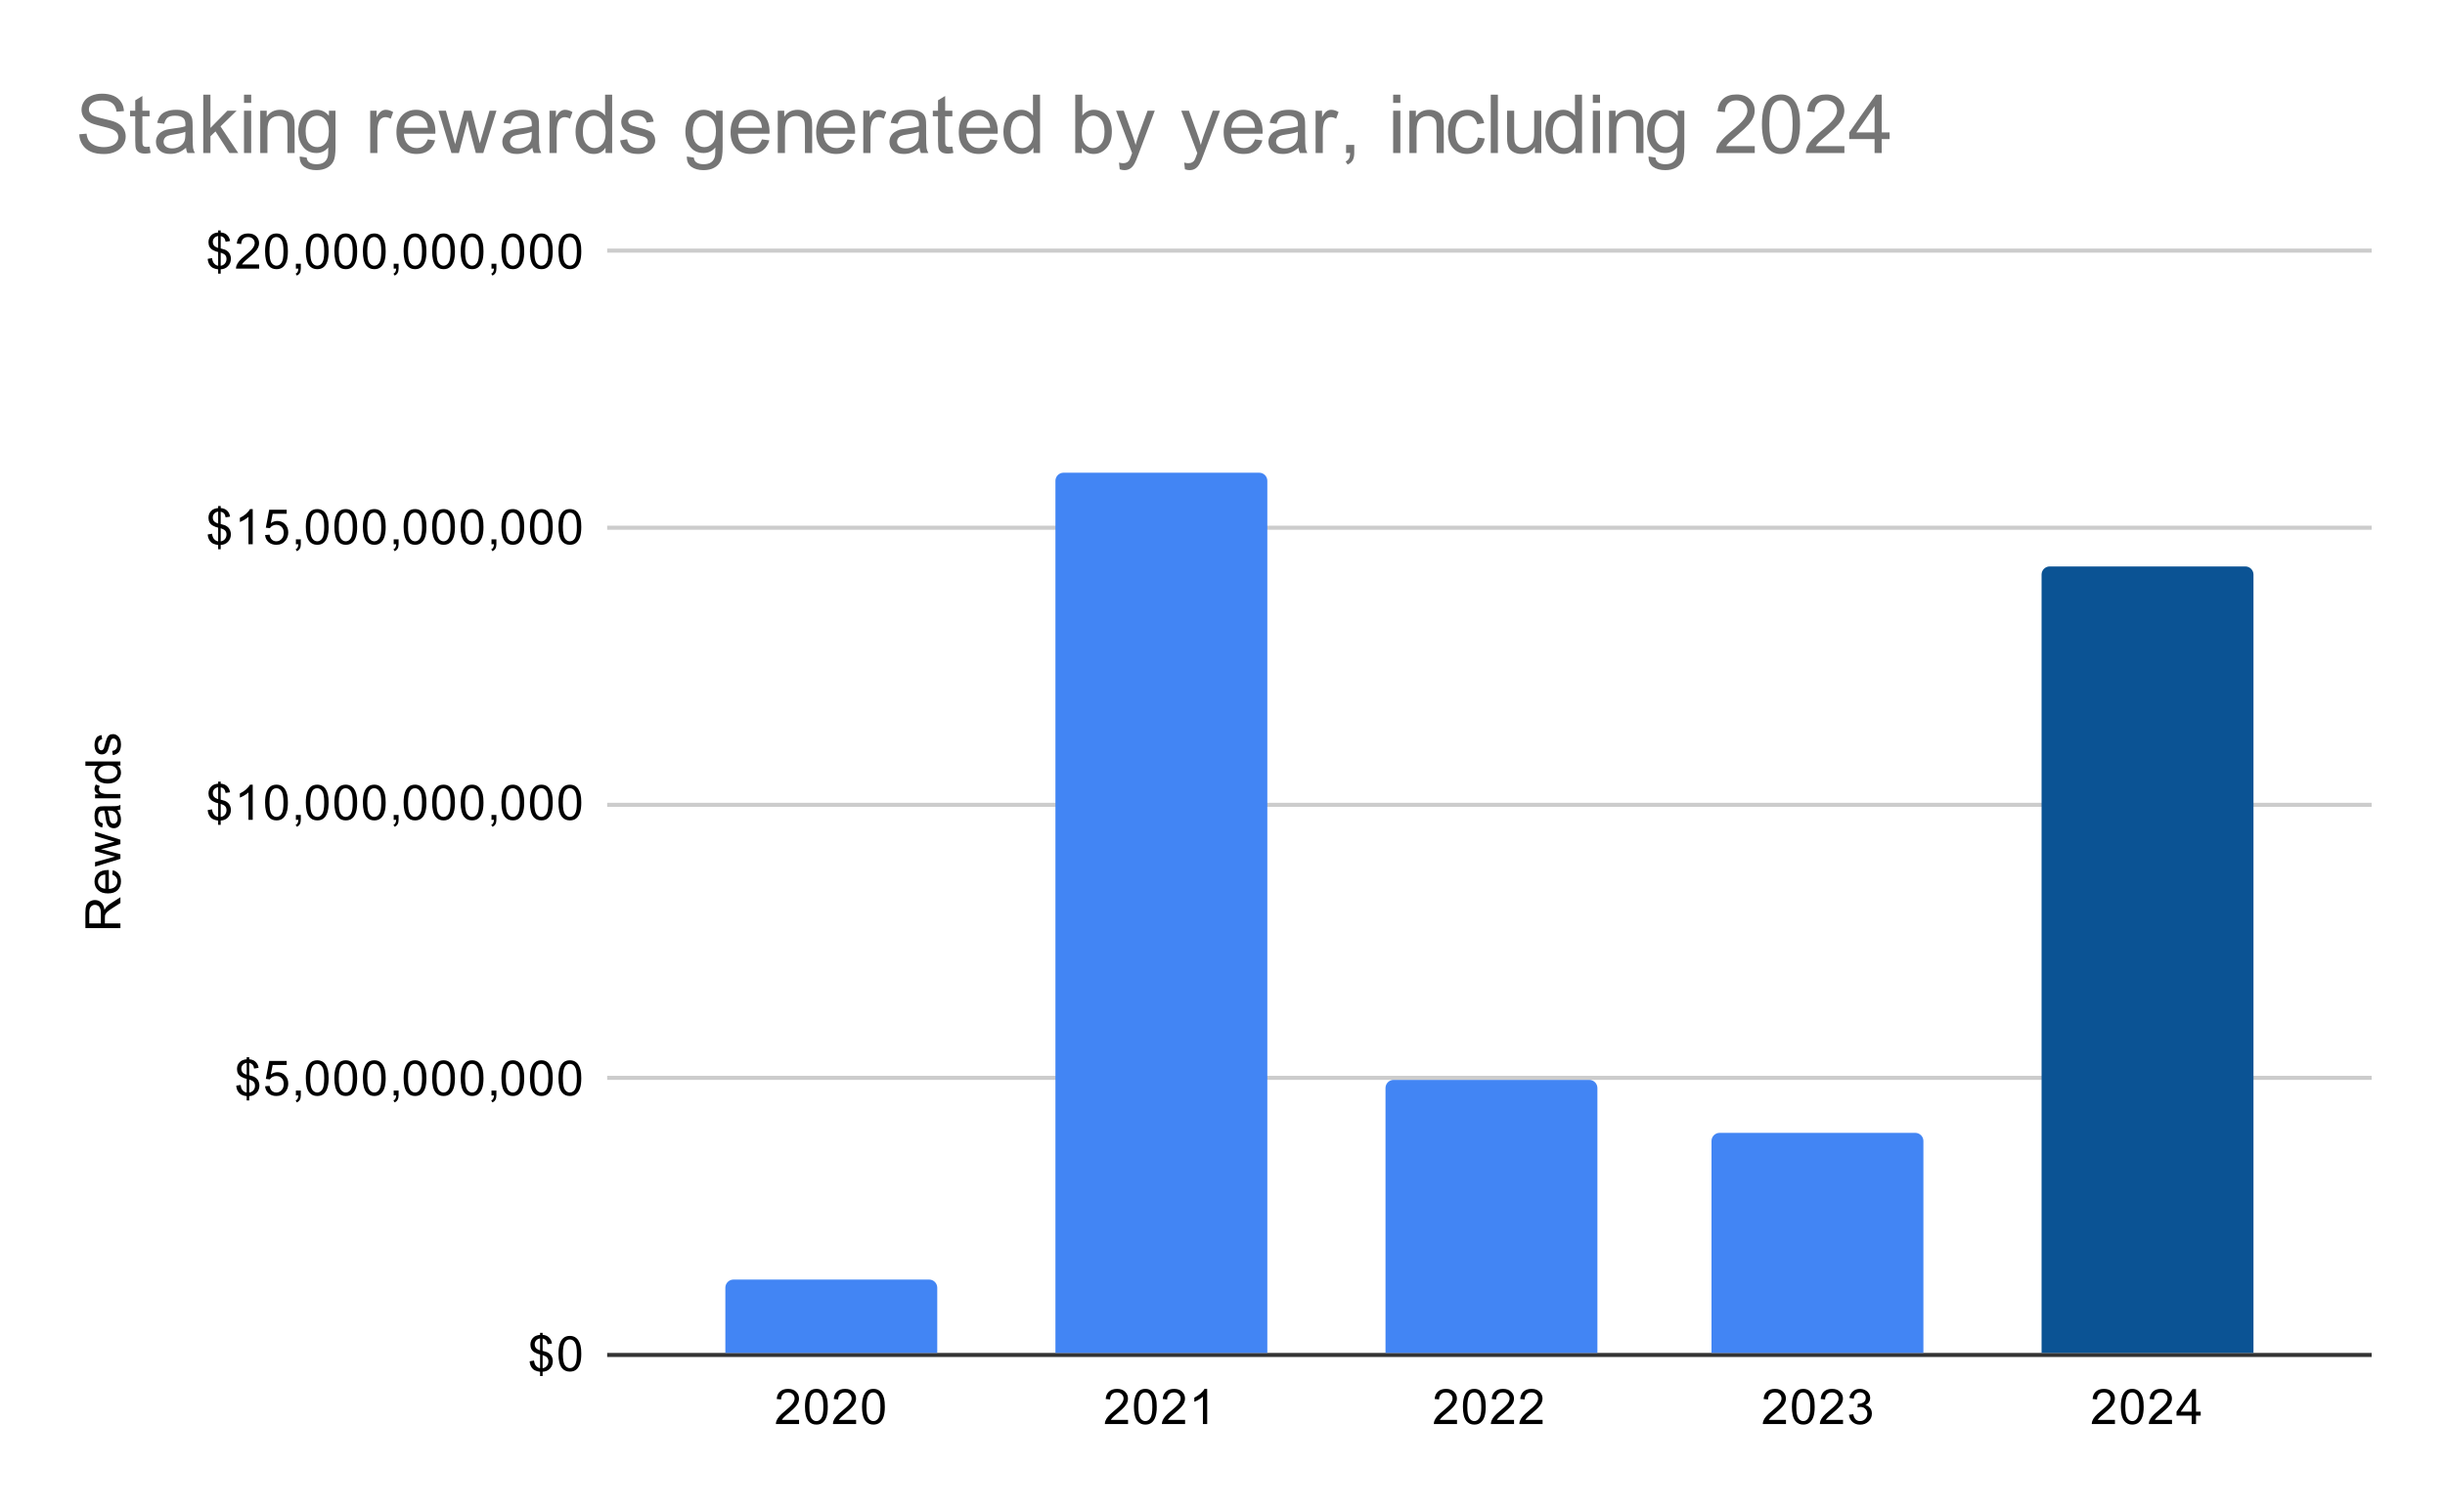 <svg version="1.1" viewBox="0.0 0.0 600.0 371.0" fill="none" stroke="none" stroke-linecap="square" stroke-miterlimit="10" width="600" height="371" xmlns:xlink="http://www.w3.org/1999/xlink" xmlns="http://www.w3.org/2000/svg"><path fill="#ffffff" d="M0 0L600.0 0L600.0 371.0L0 371.0L0 0Z" fill-rule="nonzero"/><path stroke="#333333" stroke-width="1.0" stroke-linecap="butt" d="M149.5 332.5L581.5 332.5" fill-rule="nonzero"/><path stroke="#cccccc" stroke-width="1.0" stroke-linecap="butt" d="M149.5 264.5L581.5 264.5" fill-rule="nonzero"/><path stroke="#cccccc" stroke-width="1.0" stroke-linecap="butt" d="M149.5 197.5L581.5 197.5" fill-rule="nonzero"/><path stroke="#cccccc" stroke-width="1.0" stroke-linecap="butt" d="M149.5 129.5L581.5 129.5" fill-rule="nonzero"/><path stroke="#cccccc" stroke-width="1.0" stroke-linecap="butt" d="M149.5 61.5L581.5 61.5" fill-rule="nonzero"/><clipPath id="id_0"><path d="M149.55 61.917L581.45 61.917L581.45 332.45L149.55 332.45L149.55 61.917Z" clip-rule="nonzero"/></clipPath><path stroke="#000000" stroke-width="2.0" stroke-linecap="butt" stroke-opacity="0.0" clip-path="url(#id_0)" d="M230.0 332.0L178.0 332.0L178.0 316.0C178.0 314.895 178.895 314.0 180.0 314.0L228.0 314.0C229.105 314.0 230.0 314.895 230.0 316.0Z" fill-rule="nonzero"/><path fill="#4285f4" clip-path="url(#id_0)" d="M230.0 332.0L178.0 332.0L178.0 316.0C178.0 314.895 178.895 314.0 180.0 314.0L228.0 314.0C229.105 314.0 230.0 314.895 230.0 316.0Z" fill-rule="nonzero"/><path stroke="#000000" stroke-width="2.0" stroke-linecap="butt" stroke-opacity="0.0" clip-path="url(#id_0)" d="M311.0 332.0L259.0 332.0L259.0 118.0C259.0 116.895 259.895 116.0 261.0 116.0L309.0 116.0C310.105 116.0 311.0 116.895 311.0 118.0Z" fill-rule="nonzero"/><path fill="#4285f4" clip-path="url(#id_0)" d="M311.0 332.0L259.0 332.0L259.0 118.0C259.0 116.895 259.895 116.0 261.0 116.0L309.0 116.0C310.105 116.0 311.0 116.895 311.0 118.0Z" fill-rule="nonzero"/><path stroke="#000000" stroke-width="2.0" stroke-linecap="butt" stroke-opacity="0.0" clip-path="url(#id_0)" d="M392.0 332.0L340.0 332.0L340.0 267.0C340.0 265.895 340.895 265.0 342.0 265.0L390.0 265.0C391.105 265.0 392.0 265.895 392.0 267.0Z" fill-rule="nonzero"/><path fill="#4285f4" clip-path="url(#id_0)" d="M392.0 332.0L340.0 332.0L340.0 267.0C340.0 265.895 340.895 265.0 342.0 265.0L390.0 265.0C391.105 265.0 392.0 265.895 392.0 267.0Z" fill-rule="nonzero"/><path stroke="#000000" stroke-width="2.0" stroke-linecap="butt" stroke-opacity="0.0" clip-path="url(#id_0)" d="M472.0 332.0L420.0 332.0L420.0 280.0C420.0 278.895 420.895 278.0 422.0 278.0L470.0 278.0C471.105 278.0 472.0 278.895 472.0 280.0Z" fill-rule="nonzero"/><path fill="#4285f4" clip-path="url(#id_0)" d="M472.0 332.0L420.0 332.0L420.0 280.0C420.0 278.895 420.895 278.0 422.0 278.0L470.0 278.0C471.105 278.0 472.0 278.895 472.0 280.0Z" fill-rule="nonzero"/><path stroke="#000000" stroke-width="2.0" stroke-linecap="butt" stroke-opacity="0.0" clip-path="url(#id_0)" d="M553.0 332.0L501.0 332.0L501.0 141.0C501.0 139.895 501.895 139.0 503.0 139.0L551.0 139.0C552.105 139.0 553.0 139.895 553.0 141.0Z" fill-rule="nonzero"/><path fill="#0b5394" clip-path="url(#id_0)" d="M553.0 332.0L501.0 332.0L501.0 141.0C501.0 139.895 501.895 139.0 503.0 139.0L551.0 139.0C552.105 139.0 553.0 139.895 553.0 141.0Z" fill-rule="nonzero"/><path fill="#000000" d="M29.55 227.746L20.956 227.746L20.956 223.933Q20.956 222.777 21.191 222.183Q21.425 221.59 22.019 221.23Q22.597 220.871 23.3 220.871Q24.222 220.871 24.847 221.465Q25.472 222.058 25.644 223.293Q25.863 222.84 26.066 222.605Q26.519 222.105 27.206 221.668L29.55 220.168L29.55 221.605L27.769 222.73Q26.988 223.23 26.581 223.558Q26.175 223.871 26.019 224.136Q25.847 224.386 25.769 224.652Q25.738 224.84 25.738 225.277L25.738 226.605L29.55 226.605L29.55 227.746ZM24.753 226.605L24.753 224.152Q24.753 223.386 24.597 222.949Q24.425 222.496 24.081 222.277Q23.722 222.043 23.3 222.043Q22.691 222.043 22.3 222.496Q21.909 222.933 21.909 223.886L21.909 226.605L24.753 226.605ZM27.55 214.636L27.675 213.543Q28.628 213.793 29.159 214.496Q29.691 215.199 29.691 216.277Q29.691 217.636 28.847 218.449Q28.003 219.246 26.488 219.246Q24.925 219.246 24.066 218.433Q23.191 217.621 23.191 216.34Q23.191 215.09 24.034 214.308Q24.878 213.511 26.425 213.511Q26.519 213.511 26.706 213.511L26.706 218.152Q27.738 218.09 28.284 217.574Q28.816 217.058 28.816 216.277Q28.816 215.699 28.519 215.293Q28.206 214.871 27.55 214.636ZM25.847 218.09L25.847 214.621Q25.05 214.683 24.659 215.011Q24.05 215.527 24.05 216.324Q24.05 217.058 24.534 217.558Q25.019 218.043 25.847 218.09ZM29.55 210.746L23.331 212.652L23.331 211.558L26.925 210.574L28.253 210.199Q28.159 210.168 26.972 209.871L23.331 208.886L23.331 207.808L26.941 206.871L28.128 206.558L26.925 206.199L23.331 205.136L23.331 204.105L29.55 206.058L29.55 207.152L25.816 208.136L24.769 208.386L29.55 209.636L29.55 210.746ZM28.784 198.824Q29.284 199.418 29.488 199.965Q29.691 200.496 29.691 201.121Q29.691 202.152 29.191 202.699Q28.691 203.246 27.909 203.246Q27.456 203.246 27.081 203.043Q26.691 202.84 26.472 202.496Q26.238 202.152 26.128 201.73Q26.034 201.433 25.956 200.793Q25.816 199.527 25.597 198.918Q25.378 198.918 25.331 198.918Q24.675 198.918 24.409 199.215Q24.066 199.621 24.066 200.418Q24.066 201.152 24.331 201.511Q24.581 201.871 25.238 202.043L25.097 203.074Q24.441 202.933 24.034 202.605Q23.628 202.277 23.409 201.668Q23.191 201.058 23.191 200.261Q23.191 199.465 23.378 198.965Q23.566 198.465 23.847 198.23Q24.128 197.996 24.566 197.902Q24.831 197.855 25.534 197.855L26.941 197.855Q28.409 197.855 28.8 197.793Q29.191 197.715 29.55 197.511L29.55 198.621Q29.222 198.777 28.784 198.824ZM26.425 198.918Q26.659 199.496 26.831 200.636Q26.925 201.293 27.05 201.558Q27.159 201.824 27.378 201.98Q27.597 202.121 27.878 202.121Q28.3 202.121 28.581 201.808Q28.863 201.48 28.863 200.871Q28.863 200.261 28.597 199.793Q28.331 199.308 27.863 199.09Q27.503 198.918 26.816 198.918L26.425 198.918ZM29.55 195.902L23.331 195.902L23.331 194.949L24.269 194.949Q23.613 194.59 23.409 194.293Q23.191 193.98 23.191 193.605Q23.191 193.074 23.519 192.527L24.503 192.886Q24.269 193.277 24.269 193.652Q24.269 194.011 24.488 194.293Q24.691 194.558 25.066 194.668Q25.628 194.855 26.284 194.855L29.55 194.855L29.55 195.902ZM29.55 187.855L28.769 187.855Q29.691 188.449 29.691 189.59Q29.691 190.34 29.284 190.965Q28.863 191.59 28.128 191.933Q27.394 192.277 26.441 192.277Q25.519 192.277 24.753 191.965Q23.988 191.652 23.597 191.027Q23.191 190.402 23.191 189.636Q23.191 189.074 23.425 188.636Q23.659 188.199 24.034 187.918L20.956 187.918L20.956 186.871L29.55 186.871L29.55 187.855ZM26.441 191.183Q27.644 191.183 28.238 190.683Q28.816 190.183 28.816 189.496Q28.816 188.808 28.253 188.324Q27.691 187.84 26.534 187.84Q25.253 187.84 24.659 188.34Q24.066 188.824 24.066 189.543Q24.066 190.246 24.644 190.715Q25.206 191.183 26.441 191.183ZM27.691 185.308L27.534 184.277Q28.159 184.183 28.488 183.793Q28.816 183.386 28.816 182.652Q28.816 181.933 28.534 181.59Q28.238 181.23 27.831 181.23Q27.472 181.23 27.269 181.543Q27.128 181.761 26.909 182.621Q26.613 183.777 26.409 184.23Q26.191 184.668 25.816 184.902Q25.441 185.136 24.972 185.136Q24.566 185.136 24.206 184.949Q23.847 184.761 23.613 184.433Q23.441 184.183 23.316 183.761Q23.191 183.34 23.191 182.84Q23.191 182.121 23.409 181.574Q23.613 181.011 23.972 180.746Q24.331 180.48 24.925 180.386L25.066 181.418Q24.597 181.48 24.331 181.824Q24.05 182.152 24.05 182.777Q24.05 183.496 24.3 183.808Q24.534 184.121 24.863 184.121Q25.066 184.121 25.222 183.996Q25.394 183.855 25.503 183.59Q25.566 183.433 25.769 182.652Q26.081 181.527 26.269 181.09Q26.456 180.652 26.816 180.402Q27.175 180.152 27.722 180.152Q28.253 180.152 28.722 180.465Q29.175 180.761 29.441 181.34Q29.691 181.918 29.691 182.652Q29.691 183.871 29.191 184.511Q28.675 185.136 27.691 185.308Z" fill-rule="nonzero"/><path fill="#000000" d="M132.534 337.684L132.534 336.637Q131.753 336.528 131.253 336.278Q130.753 336.028 130.394 335.466Q130.034 334.887 129.972 334.059L131.034 333.872Q131.159 334.716 131.472 335.106Q131.925 335.669 132.534 335.747L132.534 332.387Q131.894 332.262 131.206 331.872Q130.706 331.591 130.425 331.106Q130.159 330.606 130.159 329.966Q130.159 328.841 130.956 328.153Q131.488 327.684 132.534 327.575L132.534 327.075L133.159 327.075L133.159 327.575Q134.081 327.653 134.613 328.106Q135.316 328.684 135.456 329.684L134.363 329.856Q134.269 329.231 133.972 328.903Q133.675 328.575 133.159 328.466L133.159 331.497Q133.956 331.7 134.222 331.809Q134.706 332.028 135.019 332.341Q135.331 332.653 135.488 333.091Q135.659 333.512 135.659 334.012Q135.659 335.106 134.956 335.841Q134.269 336.575 133.159 336.622L133.159 337.684L132.534 337.684ZM132.534 328.45Q131.925 328.544 131.566 328.95Q131.222 329.341 131.222 329.887Q131.222 330.419 131.519 330.794Q131.816 331.153 132.534 331.372L132.534 328.45ZM133.159 335.747Q133.769 335.669 134.175 335.216Q134.581 334.747 134.581 334.075Q134.581 333.497 134.284 333.153Q134.003 332.809 133.159 332.528L133.159 335.747ZM137.05 332.216Q137.05 330.684 137.363 329.762Q137.675 328.825 138.284 328.325Q138.909 327.825 139.847 327.825Q140.534 327.825 141.05 328.106Q141.581 328.387 141.925 328.919Q142.269 329.434 142.456 330.184Q142.644 330.934 142.644 332.216Q142.644 333.731 142.331 334.653Q142.034 335.575 141.409 336.091Q140.8 336.591 139.847 336.591Q138.613 336.591 137.894 335.7Q137.05 334.637 137.05 332.216ZM138.128 332.216Q138.128 334.325 138.628 335.028Q139.128 335.731 139.847 335.731Q140.581 335.731 141.066 335.028Q141.566 334.325 141.566 332.216Q141.566 330.091 141.066 329.403Q140.581 328.7 139.831 328.7Q139.113 328.7 138.675 329.309Q138.128 330.091 138.128 332.216Z" fill-rule="nonzero"/><path fill="#000000" d="M60.534 270.051L60.534 269.004Q59.753 268.895 59.253 268.645Q58.753 268.395 58.394 267.832Q58.034 267.254 57.972 266.426L59.034 266.239Q59.159 267.082 59.472 267.473Q59.925 268.035 60.534 268.114L60.534 264.754Q59.894 264.629 59.206 264.239Q58.706 263.957 58.425 263.473Q58.159 262.973 58.159 262.332Q58.159 261.207 58.956 260.52Q59.487 260.051 60.534 259.942L60.534 259.442L61.159 259.442L61.159 259.942Q62.081 260.02 62.612 260.473Q63.316 261.051 63.456 262.051L62.362 262.223Q62.269 261.598 61.972 261.27Q61.675 260.942 61.159 260.832L61.159 263.864Q61.956 264.067 62.222 264.176Q62.706 264.395 63.019 264.707Q63.331 265.02 63.487 265.457Q63.659 265.879 63.659 266.379Q63.659 267.473 62.956 268.207Q62.269 268.942 61.159 268.989L61.159 270.051L60.534 270.051ZM60.534 260.817Q59.925 260.91 59.566 261.317Q59.222 261.707 59.222 262.254Q59.222 262.785 59.519 263.16Q59.816 263.52 60.534 263.739L60.534 260.817ZM61.159 268.114Q61.769 268.035 62.175 267.582Q62.581 267.114 62.581 266.442Q62.581 265.864 62.284 265.52Q62.003 265.176 61.159 264.895L61.159 268.114ZM65.05 266.567L66.159 266.473Q66.284 267.285 66.722 267.692Q67.175 268.098 67.816 268.098Q68.566 268.098 69.097 267.52Q69.628 266.942 69.628 266.004Q69.628 265.098 69.112 264.582Q68.612 264.051 67.784 264.051Q67.284 264.051 66.862 264.285Q66.456 264.52 66.222 264.879L65.237 264.754L66.066 260.348L70.347 260.348L70.347 261.348L66.909 261.348L66.456 263.66Q67.222 263.114 68.066 263.114Q69.191 263.114 69.956 263.895Q70.737 264.676 70.737 265.91Q70.737 267.067 70.066 267.926Q69.237 268.957 67.816 268.957Q66.644 268.957 65.894 268.301Q65.159 267.645 65.05 266.567ZM72.612 268.817L72.612 267.614L73.816 267.614L73.816 268.817Q73.816 269.473 73.581 269.879Q73.347 270.301 72.847 270.52L72.55 270.067Q72.878 269.926 73.034 269.629Q73.191 269.348 73.222 268.817L72.612 268.817ZM75.05 264.582Q75.05 263.051 75.362 262.129Q75.675 261.192 76.284 260.692Q76.909 260.192 77.847 260.192Q78.534 260.192 79.05 260.473Q79.581 260.754 79.925 261.285Q80.269 261.801 80.456 262.551Q80.644 263.301 80.644 264.582Q80.644 266.098 80.331 267.02Q80.034 267.942 79.409 268.457Q78.8 268.957 77.847 268.957Q76.612 268.957 75.894 268.067Q75.05 267.004 75.05 264.582ZM76.128 264.582Q76.128 266.692 76.628 267.395Q77.128 268.098 77.847 268.098Q78.581 268.098 79.066 267.395Q79.566 266.692 79.566 264.582Q79.566 262.457 79.066 261.77Q78.581 261.067 77.831 261.067Q77.112 261.067 76.675 261.676Q76.128 262.457 76.128 264.582ZM82.05 264.582Q82.05 263.051 82.362 262.129Q82.675 261.192 83.284 260.692Q83.909 260.192 84.847 260.192Q85.534 260.192 86.05 260.473Q86.581 260.754 86.925 261.285Q87.269 261.801 87.456 262.551Q87.644 263.301 87.644 264.582Q87.644 266.098 87.331 267.02Q87.034 267.942 86.409 268.457Q85.8 268.957 84.847 268.957Q83.612 268.957 82.894 268.067Q82.05 267.004 82.05 264.582ZM83.128 264.582Q83.128 266.692 83.628 267.395Q84.128 268.098 84.847 268.098Q85.581 268.098 86.066 267.395Q86.566 266.692 86.566 264.582Q86.566 262.457 86.066 261.77Q85.581 261.067 84.831 261.067Q84.112 261.067 83.675 261.676Q83.128 262.457 83.128 264.582ZM89.05 264.582Q89.05 263.051 89.362 262.129Q89.675 261.192 90.284 260.692Q90.909 260.192 91.847 260.192Q92.534 260.192 93.05 260.473Q93.581 260.754 93.925 261.285Q94.269 261.801 94.456 262.551Q94.644 263.301 94.644 264.582Q94.644 266.098 94.331 267.02Q94.034 267.942 93.409 268.457Q92.8 268.957 91.847 268.957Q90.612 268.957 89.894 268.067Q89.05 267.004 89.05 264.582ZM90.128 264.582Q90.128 266.692 90.628 267.395Q91.128 268.098 91.847 268.098Q92.581 268.098 93.066 267.395Q93.566 266.692 93.566 264.582Q93.566 262.457 93.066 261.77Q92.581 261.067 91.831 261.067Q91.112 261.067 90.675 261.676Q90.128 262.457 90.128 264.582ZM96.612 268.817L96.612 267.614L97.816 267.614L97.816 268.817Q97.816 269.473 97.581 269.879Q97.347 270.301 96.847 270.52L96.55 270.067Q96.878 269.926 97.034 269.629Q97.191 269.348 97.222 268.817L96.612 268.817ZM99.05 264.582Q99.05 263.051 99.362 262.129Q99.675 261.192 100.284 260.692Q100.909 260.192 101.847 260.192Q102.534 260.192 103.05 260.473Q103.581 260.754 103.925 261.285Q104.269 261.801 104.456 262.551Q104.644 263.301 104.644 264.582Q104.644 266.098 104.331 267.02Q104.034 267.942 103.409 268.457Q102.8 268.957 101.847 268.957Q100.612 268.957 99.894 268.067Q99.05 267.004 99.05 264.582ZM100.128 264.582Q100.128 266.692 100.628 267.395Q101.128 268.098 101.847 268.098Q102.581 268.098 103.066 267.395Q103.566 266.692 103.566 264.582Q103.566 262.457 103.066 261.77Q102.581 261.067 101.831 261.067Q101.112 261.067 100.675 261.676Q100.128 262.457 100.128 264.582ZM106.05 264.582Q106.05 263.051 106.362 262.129Q106.675 261.192 107.284 260.692Q107.909 260.192 108.847 260.192Q109.534 260.192 110.05 260.473Q110.581 260.754 110.925 261.285Q111.269 261.801 111.456 262.551Q111.644 263.301 111.644 264.582Q111.644 266.098 111.331 267.02Q111.034 267.942 110.409 268.457Q109.8 268.957 108.847 268.957Q107.612 268.957 106.894 268.067Q106.05 267.004 106.05 264.582ZM107.128 264.582Q107.128 266.692 107.628 267.395Q108.128 268.098 108.847 268.098Q109.581 268.098 110.066 267.395Q110.566 266.692 110.566 264.582Q110.566 262.457 110.066 261.77Q109.581 261.067 108.831 261.067Q108.112 261.067 107.675 261.676Q107.128 262.457 107.128 264.582ZM113.05 264.582Q113.05 263.051 113.362 262.129Q113.675 261.192 114.284 260.692Q114.909 260.192 115.847 260.192Q116.534 260.192 117.05 260.473Q117.581 260.754 117.925 261.285Q118.269 261.801 118.456 262.551Q118.644 263.301 118.644 264.582Q118.644 266.098 118.331 267.02Q118.034 267.942 117.409 268.457Q116.8 268.957 115.847 268.957Q114.612 268.957 113.894 268.067Q113.05 267.004 113.05 264.582ZM114.128 264.582Q114.128 266.692 114.628 267.395Q115.128 268.098 115.847 268.098Q116.581 268.098 117.066 267.395Q117.566 266.692 117.566 264.582Q117.566 262.457 117.066 261.77Q116.581 261.067 115.831 261.067Q115.112 261.067 114.675 261.676Q114.128 262.457 114.128 264.582ZM120.612 268.817L120.612 267.614L121.816 267.614L121.816 268.817Q121.816 269.473 121.581 269.879Q121.347 270.301 120.847 270.52L120.55 270.067Q120.878 269.926 121.034 269.629Q121.191 269.348 121.222 268.817L120.612 268.817ZM123.05 264.582Q123.05 263.051 123.362 262.129Q123.675 261.192 124.284 260.692Q124.909 260.192 125.847 260.192Q126.534 260.192 127.05 260.473Q127.581 260.754 127.925 261.285Q128.269 261.801 128.456 262.551Q128.644 263.301 128.644 264.582Q128.644 266.098 128.331 267.02Q128.034 267.942 127.409 268.457Q126.8 268.957 125.847 268.957Q124.612 268.957 123.894 268.067Q123.05 267.004 123.05 264.582ZM124.128 264.582Q124.128 266.692 124.628 267.395Q125.128 268.098 125.847 268.098Q126.581 268.098 127.066 267.395Q127.566 266.692 127.566 264.582Q127.566 262.457 127.066 261.77Q126.581 261.067 125.831 261.067Q125.112 261.067 124.675 261.676Q124.128 262.457 124.128 264.582ZM130.05 264.582Q130.05 263.051 130.363 262.129Q130.675 261.192 131.284 260.692Q131.909 260.192 132.847 260.192Q133.534 260.192 134.05 260.473Q134.581 260.754 134.925 261.285Q135.269 261.801 135.456 262.551Q135.644 263.301 135.644 264.582Q135.644 266.098 135.331 267.02Q135.034 267.942 134.409 268.457Q133.8 268.957 132.847 268.957Q131.613 268.957 130.894 268.067Q130.05 267.004 130.05 264.582ZM131.128 264.582Q131.128 266.692 131.628 267.395Q132.128 268.098 132.847 268.098Q133.581 268.098 134.066 267.395Q134.566 266.692 134.566 264.582Q134.566 262.457 134.066 261.77Q133.581 261.067 132.831 261.067Q132.113 261.067 131.675 261.676Q131.128 262.457 131.128 264.582ZM137.05 264.582Q137.05 263.051 137.363 262.129Q137.675 261.192 138.284 260.692Q138.909 260.192 139.847 260.192Q140.534 260.192 141.05 260.473Q141.581 260.754 141.925 261.285Q142.269 261.801 142.456 262.551Q142.644 263.301 142.644 264.582Q142.644 266.098 142.331 267.02Q142.034 267.942 141.409 268.457Q140.8 268.957 139.847 268.957Q138.613 268.957 137.894 268.067Q137.05 267.004 137.05 264.582ZM138.128 264.582Q138.128 266.692 138.628 267.395Q139.128 268.098 139.847 268.098Q140.581 268.098 141.066 267.395Q141.566 266.692 141.566 264.582Q141.566 262.457 141.066 261.77Q140.581 261.067 139.831 261.067Q139.113 261.067 138.675 261.676Q138.128 262.457 138.128 264.582Z" fill-rule="nonzero"/><path fill="#000000" d="M53.534 202.418L53.534 201.371Q52.753 201.261 52.253 201.011Q51.753 200.761 51.394 200.199Q51.034 199.621 50.972 198.793L52.034 198.605Q52.159 199.449 52.472 199.84Q52.925 200.402 53.534 200.48L53.534 197.121Q52.894 196.996 52.206 196.605Q51.706 196.324 51.425 195.84Q51.159 195.34 51.159 194.699Q51.159 193.574 51.956 192.886Q52.487 192.418 53.534 192.308L53.534 191.808L54.159 191.808L54.159 192.308Q55.081 192.386 55.612 192.84Q56.316 193.418 56.456 194.418L55.362 194.59Q55.269 193.965 54.972 193.636Q54.675 193.308 54.159 193.199L54.159 196.23Q54.956 196.433 55.222 196.543Q55.706 196.761 56.019 197.074Q56.331 197.386 56.487 197.824Q56.659 198.246 56.659 198.746Q56.659 199.84 55.956 200.574Q55.269 201.308 54.159 201.355L54.159 202.418L53.534 202.418ZM53.534 193.183Q52.925 193.277 52.566 193.683Q52.222 194.074 52.222 194.621Q52.222 195.152 52.519 195.527Q52.816 195.886 53.534 196.105L53.534 193.183ZM54.159 200.48Q54.769 200.402 55.175 199.949Q55.581 199.48 55.581 198.808Q55.581 198.23 55.284 197.886Q55.003 197.543 54.159 197.261L54.159 200.48ZM62.019 201.183L60.972 201.183L60.972 194.465Q60.581 194.824 59.956 195.199Q59.347 195.558 58.862 195.73L58.862 194.715Q59.737 194.293 60.394 193.715Q61.066 193.121 61.347 192.558L62.019 192.558L62.019 201.183ZM65.05 196.949Q65.05 195.418 65.362 194.496Q65.675 193.558 66.284 193.058Q66.909 192.558 67.847 192.558Q68.534 192.558 69.05 192.84Q69.581 193.121 69.925 193.652Q70.269 194.168 70.456 194.918Q70.644 195.668 70.644 196.949Q70.644 198.465 70.331 199.386Q70.034 200.308 69.409 200.824Q68.8 201.324 67.847 201.324Q66.612 201.324 65.894 200.433Q65.05 199.371 65.05 196.949ZM66.128 196.949Q66.128 199.058 66.628 199.761Q67.128 200.465 67.847 200.465Q68.581 200.465 69.066 199.761Q69.566 199.058 69.566 196.949Q69.566 194.824 69.066 194.136Q68.581 193.433 67.831 193.433Q67.112 193.433 66.675 194.043Q66.128 194.824 66.128 196.949ZM72.612 201.183L72.612 199.98L73.816 199.98L73.816 201.183Q73.816 201.84 73.581 202.246Q73.347 202.668 72.847 202.886L72.55 202.433Q72.878 202.293 73.034 201.996Q73.191 201.715 73.222 201.183L72.612 201.183ZM75.05 196.949Q75.05 195.418 75.362 194.496Q75.675 193.558 76.284 193.058Q76.909 192.558 77.847 192.558Q78.534 192.558 79.05 192.84Q79.581 193.121 79.925 193.652Q80.269 194.168 80.456 194.918Q80.644 195.668 80.644 196.949Q80.644 198.465 80.331 199.386Q80.034 200.308 79.409 200.824Q78.8 201.324 77.847 201.324Q76.612 201.324 75.894 200.433Q75.05 199.371 75.05 196.949ZM76.128 196.949Q76.128 199.058 76.628 199.761Q77.128 200.465 77.847 200.465Q78.581 200.465 79.066 199.761Q79.566 199.058 79.566 196.949Q79.566 194.824 79.066 194.136Q78.581 193.433 77.831 193.433Q77.112 193.433 76.675 194.043Q76.128 194.824 76.128 196.949ZM82.05 196.949Q82.05 195.418 82.362 194.496Q82.675 193.558 83.284 193.058Q83.909 192.558 84.847 192.558Q85.534 192.558 86.05 192.84Q86.581 193.121 86.925 193.652Q87.269 194.168 87.456 194.918Q87.644 195.668 87.644 196.949Q87.644 198.465 87.331 199.386Q87.034 200.308 86.409 200.824Q85.8 201.324 84.847 201.324Q83.612 201.324 82.894 200.433Q82.05 199.371 82.05 196.949ZM83.128 196.949Q83.128 199.058 83.628 199.761Q84.128 200.465 84.847 200.465Q85.581 200.465 86.066 199.761Q86.566 199.058 86.566 196.949Q86.566 194.824 86.066 194.136Q85.581 193.433 84.831 193.433Q84.112 193.433 83.675 194.043Q83.128 194.824 83.128 196.949ZM89.05 196.949Q89.05 195.418 89.362 194.496Q89.675 193.558 90.284 193.058Q90.909 192.558 91.847 192.558Q92.534 192.558 93.05 192.84Q93.581 193.121 93.925 193.652Q94.269 194.168 94.456 194.918Q94.644 195.668 94.644 196.949Q94.644 198.465 94.331 199.386Q94.034 200.308 93.409 200.824Q92.8 201.324 91.847 201.324Q90.612 201.324 89.894 200.433Q89.05 199.371 89.05 196.949ZM90.128 196.949Q90.128 199.058 90.628 199.761Q91.128 200.465 91.847 200.465Q92.581 200.465 93.066 199.761Q93.566 199.058 93.566 196.949Q93.566 194.824 93.066 194.136Q92.581 193.433 91.831 193.433Q91.112 193.433 90.675 194.043Q90.128 194.824 90.128 196.949ZM96.612 201.183L96.612 199.98L97.816 199.98L97.816 201.183Q97.816 201.84 97.581 202.246Q97.347 202.668 96.847 202.886L96.55 202.433Q96.878 202.293 97.034 201.996Q97.191 201.715 97.222 201.183L96.612 201.183ZM99.05 196.949Q99.05 195.418 99.362 194.496Q99.675 193.558 100.284 193.058Q100.909 192.558 101.847 192.558Q102.534 192.558 103.05 192.84Q103.581 193.121 103.925 193.652Q104.269 194.168 104.456 194.918Q104.644 195.668 104.644 196.949Q104.644 198.465 104.331 199.386Q104.034 200.308 103.409 200.824Q102.8 201.324 101.847 201.324Q100.612 201.324 99.894 200.433Q99.05 199.371 99.05 196.949ZM100.128 196.949Q100.128 199.058 100.628 199.761Q101.128 200.465 101.847 200.465Q102.581 200.465 103.066 199.761Q103.566 199.058 103.566 196.949Q103.566 194.824 103.066 194.136Q102.581 193.433 101.831 193.433Q101.112 193.433 100.675 194.043Q100.128 194.824 100.128 196.949ZM106.05 196.949Q106.05 195.418 106.362 194.496Q106.675 193.558 107.284 193.058Q107.909 192.558 108.847 192.558Q109.534 192.558 110.05 192.84Q110.581 193.121 110.925 193.652Q111.269 194.168 111.456 194.918Q111.644 195.668 111.644 196.949Q111.644 198.465 111.331 199.386Q111.034 200.308 110.409 200.824Q109.8 201.324 108.847 201.324Q107.612 201.324 106.894 200.433Q106.05 199.371 106.05 196.949ZM107.128 196.949Q107.128 199.058 107.628 199.761Q108.128 200.465 108.847 200.465Q109.581 200.465 110.066 199.761Q110.566 199.058 110.566 196.949Q110.566 194.824 110.066 194.136Q109.581 193.433 108.831 193.433Q108.112 193.433 107.675 194.043Q107.128 194.824 107.128 196.949ZM113.05 196.949Q113.05 195.418 113.362 194.496Q113.675 193.558 114.284 193.058Q114.909 192.558 115.847 192.558Q116.534 192.558 117.05 192.84Q117.581 193.121 117.925 193.652Q118.269 194.168 118.456 194.918Q118.644 195.668 118.644 196.949Q118.644 198.465 118.331 199.386Q118.034 200.308 117.409 200.824Q116.8 201.324 115.847 201.324Q114.612 201.324 113.894 200.433Q113.05 199.371 113.05 196.949ZM114.128 196.949Q114.128 199.058 114.628 199.761Q115.128 200.465 115.847 200.465Q116.581 200.465 117.066 199.761Q117.566 199.058 117.566 196.949Q117.566 194.824 117.066 194.136Q116.581 193.433 115.831 193.433Q115.112 193.433 114.675 194.043Q114.128 194.824 114.128 196.949ZM120.612 201.183L120.612 199.98L121.816 199.98L121.816 201.183Q121.816 201.84 121.581 202.246Q121.347 202.668 120.847 202.886L120.55 202.433Q120.878 202.293 121.034 201.996Q121.191 201.715 121.222 201.183L120.612 201.183ZM123.05 196.949Q123.05 195.418 123.362 194.496Q123.675 193.558 124.284 193.058Q124.909 192.558 125.847 192.558Q126.534 192.558 127.05 192.84Q127.581 193.121 127.925 193.652Q128.269 194.168 128.456 194.918Q128.644 195.668 128.644 196.949Q128.644 198.465 128.331 199.386Q128.034 200.308 127.409 200.824Q126.8 201.324 125.847 201.324Q124.612 201.324 123.894 200.433Q123.05 199.371 123.05 196.949ZM124.128 196.949Q124.128 199.058 124.628 199.761Q125.128 200.465 125.847 200.465Q126.581 200.465 127.066 199.761Q127.566 199.058 127.566 196.949Q127.566 194.824 127.066 194.136Q126.581 193.433 125.831 193.433Q125.112 193.433 124.675 194.043Q124.128 194.824 124.128 196.949ZM130.05 196.949Q130.05 195.418 130.363 194.496Q130.675 193.558 131.284 193.058Q131.909 192.558 132.847 192.558Q133.534 192.558 134.05 192.84Q134.581 193.121 134.925 193.652Q135.269 194.168 135.456 194.918Q135.644 195.668 135.644 196.949Q135.644 198.465 135.331 199.386Q135.034 200.308 134.409 200.824Q133.8 201.324 132.847 201.324Q131.613 201.324 130.894 200.433Q130.05 199.371 130.05 196.949ZM131.128 196.949Q131.128 199.058 131.628 199.761Q132.128 200.465 132.847 200.465Q133.581 200.465 134.066 199.761Q134.566 199.058 134.566 196.949Q134.566 194.824 134.066 194.136Q133.581 193.433 132.831 193.433Q132.113 193.433 131.675 194.043Q131.128 194.824 131.128 196.949ZM137.05 196.949Q137.05 195.418 137.363 194.496Q137.675 193.558 138.284 193.058Q138.909 192.558 139.847 192.558Q140.534 192.558 141.05 192.84Q141.581 193.121 141.925 193.652Q142.269 194.168 142.456 194.918Q142.644 195.668 142.644 196.949Q142.644 198.465 142.331 199.386Q142.034 200.308 141.409 200.824Q140.8 201.324 139.847 201.324Q138.613 201.324 137.894 200.433Q137.05 199.371 137.05 196.949ZM138.128 196.949Q138.128 199.058 138.628 199.761Q139.128 200.465 139.847 200.465Q140.581 200.465 141.066 199.761Q141.566 199.058 141.566 196.949Q141.566 194.824 141.066 194.136Q140.581 193.433 139.831 193.433Q139.113 193.433 138.675 194.043Q138.128 194.824 138.128 196.949Z" fill-rule="nonzero"/><path fill="#000000" d="M53.534 134.784L53.534 133.738Q52.753 133.628 52.253 133.378Q51.753 133.128 51.394 132.566Q51.034 131.988 50.972 131.159L52.034 130.972Q52.159 131.816 52.472 132.206Q52.925 132.769 53.534 132.847L53.534 129.488Q52.894 129.363 52.206 128.972Q51.706 128.691 51.425 128.206Q51.159 127.706 51.159 127.066Q51.159 125.941 51.956 125.253Q52.487 124.784 53.534 124.675L53.534 124.175L54.159 124.175L54.159 124.675Q55.081 124.753 55.612 125.206Q56.316 125.784 56.456 126.784L55.362 126.956Q55.269 126.331 54.972 126.003Q54.675 125.675 54.159 125.566L54.159 128.597Q54.956 128.8 55.222 128.909Q55.706 129.128 56.019 129.441Q56.331 129.753 56.487 130.191Q56.659 130.613 56.659 131.113Q56.659 132.206 55.956 132.941Q55.269 133.675 54.159 133.722L54.159 134.784L53.534 134.784ZM53.534 125.55Q52.925 125.644 52.566 126.05Q52.222 126.441 52.222 126.987Q52.222 127.519 52.519 127.894Q52.816 128.253 53.534 128.472L53.534 125.55ZM54.159 132.847Q54.769 132.769 55.175 132.316Q55.581 131.847 55.581 131.175Q55.581 130.597 55.284 130.253Q55.003 129.909 54.159 129.628L54.159 132.847ZM62.019 133.55L60.972 133.55L60.972 126.831Q60.581 127.191 59.956 127.566Q59.347 127.925 58.862 128.097L58.862 127.081Q59.737 126.659 60.394 126.081Q61.066 125.487 61.347 124.925L62.019 124.925L62.019 133.55ZM65.05 131.3L66.159 131.206Q66.284 132.019 66.722 132.425Q67.175 132.831 67.816 132.831Q68.566 132.831 69.097 132.253Q69.628 131.675 69.628 130.738Q69.628 129.831 69.112 129.316Q68.612 128.784 67.784 128.784Q67.284 128.784 66.862 129.019Q66.456 129.253 66.222 129.613L65.237 129.488L66.066 125.081L70.347 125.081L70.347 126.081L66.909 126.081L66.456 128.394Q67.222 127.847 68.066 127.847Q69.191 127.847 69.956 128.628Q70.737 129.409 70.737 130.644Q70.737 131.8 70.066 132.659Q69.237 133.691 67.816 133.691Q66.644 133.691 65.894 133.034Q65.159 132.378 65.05 131.3ZM72.612 133.55L72.612 132.347L73.816 132.347L73.816 133.55Q73.816 134.206 73.581 134.613Q73.347 135.034 72.847 135.253L72.55 134.8Q72.878 134.659 73.034 134.363Q73.191 134.081 73.222 133.55L72.612 133.55ZM75.05 129.316Q75.05 127.784 75.362 126.862Q75.675 125.925 76.284 125.425Q76.909 124.925 77.847 124.925Q78.534 124.925 79.05 125.206Q79.581 125.487 79.925 126.019Q80.269 126.534 80.456 127.284Q80.644 128.034 80.644 129.316Q80.644 130.831 80.331 131.753Q80.034 132.675 79.409 133.191Q78.8 133.691 77.847 133.691Q76.612 133.691 75.894 132.8Q75.05 131.738 75.05 129.316ZM76.128 129.316Q76.128 131.425 76.628 132.128Q77.128 132.831 77.847 132.831Q78.581 132.831 79.066 132.128Q79.566 131.425 79.566 129.316Q79.566 127.191 79.066 126.503Q78.581 125.8 77.831 125.8Q77.112 125.8 76.675 126.409Q76.128 127.191 76.128 129.316ZM82.05 129.316Q82.05 127.784 82.362 126.862Q82.675 125.925 83.284 125.425Q83.909 124.925 84.847 124.925Q85.534 124.925 86.05 125.206Q86.581 125.487 86.925 126.019Q87.269 126.534 87.456 127.284Q87.644 128.034 87.644 129.316Q87.644 130.831 87.331 131.753Q87.034 132.675 86.409 133.191Q85.8 133.691 84.847 133.691Q83.612 133.691 82.894 132.8Q82.05 131.738 82.05 129.316ZM83.128 129.316Q83.128 131.425 83.628 132.128Q84.128 132.831 84.847 132.831Q85.581 132.831 86.066 132.128Q86.566 131.425 86.566 129.316Q86.566 127.191 86.066 126.503Q85.581 125.8 84.831 125.8Q84.112 125.8 83.675 126.409Q83.128 127.191 83.128 129.316ZM89.05 129.316Q89.05 127.784 89.362 126.862Q89.675 125.925 90.284 125.425Q90.909 124.925 91.847 124.925Q92.534 124.925 93.05 125.206Q93.581 125.487 93.925 126.019Q94.269 126.534 94.456 127.284Q94.644 128.034 94.644 129.316Q94.644 130.831 94.331 131.753Q94.034 132.675 93.409 133.191Q92.8 133.691 91.847 133.691Q90.612 133.691 89.894 132.8Q89.05 131.738 89.05 129.316ZM90.128 129.316Q90.128 131.425 90.628 132.128Q91.128 132.831 91.847 132.831Q92.581 132.831 93.066 132.128Q93.566 131.425 93.566 129.316Q93.566 127.191 93.066 126.503Q92.581 125.8 91.831 125.8Q91.112 125.8 90.675 126.409Q90.128 127.191 90.128 129.316ZM96.612 133.55L96.612 132.347L97.816 132.347L97.816 133.55Q97.816 134.206 97.581 134.613Q97.347 135.034 96.847 135.253L96.55 134.8Q96.878 134.659 97.034 134.363Q97.191 134.081 97.222 133.55L96.612 133.55ZM99.05 129.316Q99.05 127.784 99.362 126.862Q99.675 125.925 100.284 125.425Q100.909 124.925 101.847 124.925Q102.534 124.925 103.05 125.206Q103.581 125.487 103.925 126.019Q104.269 126.534 104.456 127.284Q104.644 128.034 104.644 129.316Q104.644 130.831 104.331 131.753Q104.034 132.675 103.409 133.191Q102.8 133.691 101.847 133.691Q100.612 133.691 99.894 132.8Q99.05 131.738 99.05 129.316ZM100.128 129.316Q100.128 131.425 100.628 132.128Q101.128 132.831 101.847 132.831Q102.581 132.831 103.066 132.128Q103.566 131.425 103.566 129.316Q103.566 127.191 103.066 126.503Q102.581 125.8 101.831 125.8Q101.112 125.8 100.675 126.409Q100.128 127.191 100.128 129.316ZM106.05 129.316Q106.05 127.784 106.362 126.862Q106.675 125.925 107.284 125.425Q107.909 124.925 108.847 124.925Q109.534 124.925 110.05 125.206Q110.581 125.487 110.925 126.019Q111.269 126.534 111.456 127.284Q111.644 128.034 111.644 129.316Q111.644 130.831 111.331 131.753Q111.034 132.675 110.409 133.191Q109.8 133.691 108.847 133.691Q107.612 133.691 106.894 132.8Q106.05 131.738 106.05 129.316ZM107.128 129.316Q107.128 131.425 107.628 132.128Q108.128 132.831 108.847 132.831Q109.581 132.831 110.066 132.128Q110.566 131.425 110.566 129.316Q110.566 127.191 110.066 126.503Q109.581 125.8 108.831 125.8Q108.112 125.8 107.675 126.409Q107.128 127.191 107.128 129.316ZM113.05 129.316Q113.05 127.784 113.362 126.862Q113.675 125.925 114.284 125.425Q114.909 124.925 115.847 124.925Q116.534 124.925 117.05 125.206Q117.581 125.487 117.925 126.019Q118.269 126.534 118.456 127.284Q118.644 128.034 118.644 129.316Q118.644 130.831 118.331 131.753Q118.034 132.675 117.409 133.191Q116.8 133.691 115.847 133.691Q114.612 133.691 113.894 132.8Q113.05 131.738 113.05 129.316ZM114.128 129.316Q114.128 131.425 114.628 132.128Q115.128 132.831 115.847 132.831Q116.581 132.831 117.066 132.128Q117.566 131.425 117.566 129.316Q117.566 127.191 117.066 126.503Q116.581 125.8 115.831 125.8Q115.112 125.8 114.675 126.409Q114.128 127.191 114.128 129.316ZM120.612 133.55L120.612 132.347L121.816 132.347L121.816 133.55Q121.816 134.206 121.581 134.613Q121.347 135.034 120.847 135.253L120.55 134.8Q120.878 134.659 121.034 134.363Q121.191 134.081 121.222 133.55L120.612 133.55ZM123.05 129.316Q123.05 127.784 123.362 126.862Q123.675 125.925 124.284 125.425Q124.909 124.925 125.847 124.925Q126.534 124.925 127.05 125.206Q127.581 125.487 127.925 126.019Q128.269 126.534 128.456 127.284Q128.644 128.034 128.644 129.316Q128.644 130.831 128.331 131.753Q128.034 132.675 127.409 133.191Q126.8 133.691 125.847 133.691Q124.612 133.691 123.894 132.8Q123.05 131.738 123.05 129.316ZM124.128 129.316Q124.128 131.425 124.628 132.128Q125.128 132.831 125.847 132.831Q126.581 132.831 127.066 132.128Q127.566 131.425 127.566 129.316Q127.566 127.191 127.066 126.503Q126.581 125.8 125.831 125.8Q125.112 125.8 124.675 126.409Q124.128 127.191 124.128 129.316ZM130.05 129.316Q130.05 127.784 130.363 126.862Q130.675 125.925 131.284 125.425Q131.909 124.925 132.847 124.925Q133.534 124.925 134.05 125.206Q134.581 125.487 134.925 126.019Q135.269 126.534 135.456 127.284Q135.644 128.034 135.644 129.316Q135.644 130.831 135.331 131.753Q135.034 132.675 134.409 133.191Q133.8 133.691 132.847 133.691Q131.613 133.691 130.894 132.8Q130.05 131.738 130.05 129.316ZM131.128 129.316Q131.128 131.425 131.628 132.128Q132.128 132.831 132.847 132.831Q133.581 132.831 134.066 132.128Q134.566 131.425 134.566 129.316Q134.566 127.191 134.066 126.503Q133.581 125.8 132.831 125.8Q132.113 125.8 131.675 126.409Q131.128 127.191 131.128 129.316ZM137.05 129.316Q137.05 127.784 137.363 126.862Q137.675 125.925 138.284 125.425Q138.909 124.925 139.847 124.925Q140.534 124.925 141.05 125.206Q141.581 125.487 141.925 126.019Q142.269 126.534 142.456 127.284Q142.644 128.034 142.644 129.316Q142.644 130.831 142.331 131.753Q142.034 132.675 141.409 133.191Q140.8 133.691 139.847 133.691Q138.613 133.691 137.894 132.8Q137.05 131.738 137.05 129.316ZM138.128 129.316Q138.128 131.425 138.628 132.128Q139.128 132.831 139.847 132.831Q140.581 132.831 141.066 132.128Q141.566 131.425 141.566 129.316Q141.566 127.191 141.066 126.503Q140.581 125.8 139.831 125.8Q139.113 125.8 138.675 126.409Q138.128 127.191 138.128 129.316Z" fill-rule="nonzero"/><path fill="#000000" d="M53.534 67.151L53.534 66.104Q52.753 65.995 52.253 65.745Q51.753 65.495 51.394 64.932Q51.034 64.354 50.972 63.526L52.034 63.339Q52.159 64.182 52.472 64.573Q52.925 65.135 53.534 65.214L53.534 61.854Q52.894 61.729 52.206 61.339Q51.706 61.057 51.425 60.573Q51.159 60.073 51.159 59.432Q51.159 58.307 51.956 57.62Q52.487 57.151 53.534 57.042L53.534 56.542L54.159 56.542L54.159 57.042Q55.081 57.12 55.612 57.573Q56.316 58.151 56.456 59.151L55.362 59.323Q55.269 58.698 54.972 58.37Q54.675 58.042 54.159 57.932L54.159 60.964Q54.956 61.167 55.222 61.276Q55.706 61.495 56.019 61.807Q56.331 62.12 56.487 62.557Q56.659 62.979 56.659 63.479Q56.659 64.573 55.956 65.307Q55.269 66.042 54.159 66.089L54.159 67.151L53.534 67.151ZM53.534 57.917Q52.925 58.01 52.566 58.417Q52.222 58.807 52.222 59.354Q52.222 59.885 52.519 60.26Q52.816 60.62 53.534 60.839L53.534 57.917ZM54.159 65.214Q54.769 65.135 55.175 64.682Q55.581 64.214 55.581 63.542Q55.581 62.964 55.284 62.62Q55.003 62.276 54.159 61.995L54.159 65.214ZM63.597 64.901L63.597 65.917L57.909 65.917Q57.909 65.542 58.034 65.182Q58.253 64.604 58.722 64.042Q59.206 63.479 60.112 62.745Q61.519 61.589 62.003 60.917Q62.503 60.245 62.503 59.651Q62.503 59.026 62.05 58.604Q61.597 58.167 60.878 58.167Q60.112 58.167 59.659 58.62Q59.206 59.073 59.191 59.885L58.112 59.776Q58.222 58.557 58.941 57.932Q59.675 57.292 60.909 57.292Q62.144 57.292 62.862 57.979Q63.581 58.667 63.581 59.682Q63.581 60.198 63.362 60.698Q63.159 61.182 62.659 61.745Q62.175 62.292 61.05 63.245Q60.097 64.042 59.816 64.339Q59.55 64.62 59.378 64.901L63.597 64.901ZM65.05 61.682Q65.05 60.151 65.362 59.229Q65.675 58.292 66.284 57.792Q66.909 57.292 67.847 57.292Q68.534 57.292 69.05 57.573Q69.581 57.854 69.925 58.385Q70.269 58.901 70.456 59.651Q70.644 60.401 70.644 61.682Q70.644 63.198 70.331 64.12Q70.034 65.042 69.409 65.557Q68.8 66.057 67.847 66.057Q66.612 66.057 65.894 65.167Q65.05 64.104 65.05 61.682ZM66.128 61.682Q66.128 63.792 66.628 64.495Q67.128 65.198 67.847 65.198Q68.581 65.198 69.066 64.495Q69.566 63.792 69.566 61.682Q69.566 59.557 69.066 58.87Q68.581 58.167 67.831 58.167Q67.112 58.167 66.675 58.776Q66.128 59.557 66.128 61.682ZM72.612 65.917L72.612 64.714L73.816 64.714L73.816 65.917Q73.816 66.573 73.581 66.979Q73.347 67.401 72.847 67.62L72.55 67.167Q72.878 67.026 73.034 66.729Q73.191 66.448 73.222 65.917L72.612 65.917ZM75.05 61.682Q75.05 60.151 75.362 59.229Q75.675 58.292 76.284 57.792Q76.909 57.292 77.847 57.292Q78.534 57.292 79.05 57.573Q79.581 57.854 79.925 58.385Q80.269 58.901 80.456 59.651Q80.644 60.401 80.644 61.682Q80.644 63.198 80.331 64.12Q80.034 65.042 79.409 65.557Q78.8 66.057 77.847 66.057Q76.612 66.057 75.894 65.167Q75.05 64.104 75.05 61.682ZM76.128 61.682Q76.128 63.792 76.628 64.495Q77.128 65.198 77.847 65.198Q78.581 65.198 79.066 64.495Q79.566 63.792 79.566 61.682Q79.566 59.557 79.066 58.87Q78.581 58.167 77.831 58.167Q77.112 58.167 76.675 58.776Q76.128 59.557 76.128 61.682ZM82.05 61.682Q82.05 60.151 82.362 59.229Q82.675 58.292 83.284 57.792Q83.909 57.292 84.847 57.292Q85.534 57.292 86.05 57.573Q86.581 57.854 86.925 58.385Q87.269 58.901 87.456 59.651Q87.644 60.401 87.644 61.682Q87.644 63.198 87.331 64.12Q87.034 65.042 86.409 65.557Q85.8 66.057 84.847 66.057Q83.612 66.057 82.894 65.167Q82.05 64.104 82.05 61.682ZM83.128 61.682Q83.128 63.792 83.628 64.495Q84.128 65.198 84.847 65.198Q85.581 65.198 86.066 64.495Q86.566 63.792 86.566 61.682Q86.566 59.557 86.066 58.87Q85.581 58.167 84.831 58.167Q84.112 58.167 83.675 58.776Q83.128 59.557 83.128 61.682ZM89.05 61.682Q89.05 60.151 89.362 59.229Q89.675 58.292 90.284 57.792Q90.909 57.292 91.847 57.292Q92.534 57.292 93.05 57.573Q93.581 57.854 93.925 58.385Q94.269 58.901 94.456 59.651Q94.644 60.401 94.644 61.682Q94.644 63.198 94.331 64.12Q94.034 65.042 93.409 65.557Q92.8 66.057 91.847 66.057Q90.612 66.057 89.894 65.167Q89.05 64.104 89.05 61.682ZM90.128 61.682Q90.128 63.792 90.628 64.495Q91.128 65.198 91.847 65.198Q92.581 65.198 93.066 64.495Q93.566 63.792 93.566 61.682Q93.566 59.557 93.066 58.87Q92.581 58.167 91.831 58.167Q91.112 58.167 90.675 58.776Q90.128 59.557 90.128 61.682ZM96.612 65.917L96.612 64.714L97.816 64.714L97.816 65.917Q97.816 66.573 97.581 66.979Q97.347 67.401 96.847 67.62L96.55 67.167Q96.878 67.026 97.034 66.729Q97.191 66.448 97.222 65.917L96.612 65.917ZM99.05 61.682Q99.05 60.151 99.362 59.229Q99.675 58.292 100.284 57.792Q100.909 57.292 101.847 57.292Q102.534 57.292 103.05 57.573Q103.581 57.854 103.925 58.385Q104.269 58.901 104.456 59.651Q104.644 60.401 104.644 61.682Q104.644 63.198 104.331 64.12Q104.034 65.042 103.409 65.557Q102.8 66.057 101.847 66.057Q100.612 66.057 99.894 65.167Q99.05 64.104 99.05 61.682ZM100.128 61.682Q100.128 63.792 100.628 64.495Q101.128 65.198 101.847 65.198Q102.581 65.198 103.066 64.495Q103.566 63.792 103.566 61.682Q103.566 59.557 103.066 58.87Q102.581 58.167 101.831 58.167Q101.112 58.167 100.675 58.776Q100.128 59.557 100.128 61.682ZM106.05 61.682Q106.05 60.151 106.362 59.229Q106.675 58.292 107.284 57.792Q107.909 57.292 108.847 57.292Q109.534 57.292 110.05 57.573Q110.581 57.854 110.925 58.385Q111.269 58.901 111.456 59.651Q111.644 60.401 111.644 61.682Q111.644 63.198 111.331 64.12Q111.034 65.042 110.409 65.557Q109.8 66.057 108.847 66.057Q107.612 66.057 106.894 65.167Q106.05 64.104 106.05 61.682ZM107.128 61.682Q107.128 63.792 107.628 64.495Q108.128 65.198 108.847 65.198Q109.581 65.198 110.066 64.495Q110.566 63.792 110.566 61.682Q110.566 59.557 110.066 58.87Q109.581 58.167 108.831 58.167Q108.112 58.167 107.675 58.776Q107.128 59.557 107.128 61.682ZM113.05 61.682Q113.05 60.151 113.362 59.229Q113.675 58.292 114.284 57.792Q114.909 57.292 115.847 57.292Q116.534 57.292 117.05 57.573Q117.581 57.854 117.925 58.385Q118.269 58.901 118.456 59.651Q118.644 60.401 118.644 61.682Q118.644 63.198 118.331 64.12Q118.034 65.042 117.409 65.557Q116.8 66.057 115.847 66.057Q114.612 66.057 113.894 65.167Q113.05 64.104 113.05 61.682ZM114.128 61.682Q114.128 63.792 114.628 64.495Q115.128 65.198 115.847 65.198Q116.581 65.198 117.066 64.495Q117.566 63.792 117.566 61.682Q117.566 59.557 117.066 58.87Q116.581 58.167 115.831 58.167Q115.112 58.167 114.675 58.776Q114.128 59.557 114.128 61.682ZM120.612 65.917L120.612 64.714L121.816 64.714L121.816 65.917Q121.816 66.573 121.581 66.979Q121.347 67.401 120.847 67.62L120.55 67.167Q120.878 67.026 121.034 66.729Q121.191 66.448 121.222 65.917L120.612 65.917ZM123.05 61.682Q123.05 60.151 123.362 59.229Q123.675 58.292 124.284 57.792Q124.909 57.292 125.847 57.292Q126.534 57.292 127.05 57.573Q127.581 57.854 127.925 58.385Q128.269 58.901 128.456 59.651Q128.644 60.401 128.644 61.682Q128.644 63.198 128.331 64.12Q128.034 65.042 127.409 65.557Q126.8 66.057 125.847 66.057Q124.612 66.057 123.894 65.167Q123.05 64.104 123.05 61.682ZM124.128 61.682Q124.128 63.792 124.628 64.495Q125.128 65.198 125.847 65.198Q126.581 65.198 127.066 64.495Q127.566 63.792 127.566 61.682Q127.566 59.557 127.066 58.87Q126.581 58.167 125.831 58.167Q125.112 58.167 124.675 58.776Q124.128 59.557 124.128 61.682ZM130.05 61.682Q130.05 60.151 130.363 59.229Q130.675 58.292 131.284 57.792Q131.909 57.292 132.847 57.292Q133.534 57.292 134.05 57.573Q134.581 57.854 134.925 58.385Q135.269 58.901 135.456 59.651Q135.644 60.401 135.644 61.682Q135.644 63.198 135.331 64.12Q135.034 65.042 134.409 65.557Q133.8 66.057 132.847 66.057Q131.613 66.057 130.894 65.167Q130.05 64.104 130.05 61.682ZM131.128 61.682Q131.128 63.792 131.628 64.495Q132.128 65.198 132.847 65.198Q133.581 65.198 134.066 64.495Q134.566 63.792 134.566 61.682Q134.566 59.557 134.066 58.87Q133.581 58.167 132.831 58.167Q132.113 58.167 131.675 58.776Q131.128 59.557 131.128 61.682ZM137.05 61.682Q137.05 60.151 137.363 59.229Q137.675 58.292 138.284 57.792Q138.909 57.292 139.847 57.292Q140.534 57.292 141.05 57.573Q141.581 57.854 141.925 58.385Q142.269 58.901 142.456 59.651Q142.644 60.401 142.644 61.682Q142.644 63.198 142.331 64.12Q142.034 65.042 141.409 65.557Q140.8 66.057 139.847 66.057Q138.613 66.057 137.894 65.167Q137.05 64.104 137.05 61.682ZM138.128 61.682Q138.128 63.792 138.628 64.495Q139.128 65.198 139.847 65.198Q140.581 65.198 141.066 64.495Q141.566 63.792 141.566 61.682Q141.566 59.557 141.066 58.87Q140.581 58.167 139.831 58.167Q139.113 58.167 138.675 58.776Q138.128 59.557 138.128 61.682Z" fill-rule="nonzero"/><path fill="#000000" d="M196.089 348.434L196.089 349.45L190.401 349.45Q190.401 349.075 190.526 348.716Q190.745 348.137 191.214 347.575Q191.698 347.012 192.605 346.278Q194.011 345.122 194.495 344.45Q194.995 343.778 194.995 343.184Q194.995 342.559 194.542 342.137Q194.089 341.7 193.37 341.7Q192.605 341.7 192.151 342.153Q191.698 342.606 191.683 343.419L190.605 343.309Q190.714 342.091 191.433 341.466Q192.167 340.825 193.401 340.825Q194.636 340.825 195.355 341.512Q196.073 342.2 196.073 343.216Q196.073 343.731 195.855 344.231Q195.651 344.716 195.151 345.278Q194.667 345.825 193.542 346.778Q192.589 347.575 192.308 347.872Q192.042 348.153 191.87 348.434L196.089 348.434ZM197.542 345.216Q197.542 343.684 197.855 342.762Q198.167 341.825 198.776 341.325Q199.401 340.825 200.339 340.825Q201.026 340.825 201.542 341.106Q202.073 341.387 202.417 341.919Q202.761 342.434 202.948 343.184Q203.136 343.934 203.136 345.216Q203.136 346.731 202.823 347.653Q202.526 348.575 201.901 349.091Q201.292 349.591 200.339 349.591Q199.105 349.591 198.386 348.7Q197.542 347.637 197.542 345.216ZM198.62 345.216Q198.62 347.325 199.12 348.028Q199.62 348.731 200.339 348.731Q201.073 348.731 201.558 348.028Q202.058 347.325 202.058 345.216Q202.058 343.091 201.558 342.403Q201.073 341.7 200.323 341.7Q199.605 341.7 199.167 342.309Q198.62 343.091 198.62 345.216ZM210.089 348.434L210.089 349.45L204.401 349.45Q204.401 349.075 204.526 348.716Q204.745 348.137 205.214 347.575Q205.698 347.012 206.605 346.278Q208.011 345.122 208.495 344.45Q208.995 343.778 208.995 343.184Q208.995 342.559 208.542 342.137Q208.089 341.7 207.37 341.7Q206.605 341.7 206.151 342.153Q205.698 342.606 205.683 343.419L204.605 343.309Q204.714 342.091 205.433 341.466Q206.167 340.825 207.401 340.825Q208.636 340.825 209.355 341.512Q210.073 342.2 210.073 343.216Q210.073 343.731 209.855 344.231Q209.651 344.716 209.151 345.278Q208.667 345.825 207.542 346.778Q206.589 347.575 206.308 347.872Q206.042 348.153 205.87 348.434L210.089 348.434ZM211.542 345.216Q211.542 343.684 211.855 342.762Q212.167 341.825 212.776 341.325Q213.401 340.825 214.339 340.825Q215.026 340.825 215.542 341.106Q216.073 341.387 216.417 341.919Q216.761 342.434 216.948 343.184Q217.136 343.934 217.136 345.216Q217.136 346.731 216.823 347.653Q216.526 348.575 215.901 349.091Q215.292 349.591 214.339 349.591Q213.105 349.591 212.386 348.7Q211.542 347.637 211.542 345.216ZM212.62 345.216Q212.62 347.325 213.12 348.028Q213.62 348.731 214.339 348.731Q215.073 348.731 215.558 348.028Q216.058 347.325 216.058 345.216Q216.058 343.091 215.558 342.403Q215.073 341.7 214.323 341.7Q213.605 341.7 213.167 342.309Q212.62 343.091 212.62 345.216Z" fill-rule="nonzero"/><path fill="#000000" d="M276.818 348.434L276.818 349.45L271.13 349.45Q271.13 349.075 271.255 348.716Q271.474 348.137 271.943 347.575Q272.427 347.012 273.334 346.278Q274.74 345.122 275.224 344.45Q275.724 343.778 275.724 343.184Q275.724 342.559 275.271 342.137Q274.818 341.7 274.099 341.7Q273.334 341.7 272.88 342.153Q272.427 342.606 272.412 343.419L271.334 343.309Q271.443 342.091 272.162 341.466Q272.896 340.825 274.13 340.825Q275.365 340.825 276.084 341.512Q276.802 342.2 276.802 343.216Q276.802 343.731 276.584 344.231Q276.38 344.716 275.88 345.278Q275.396 345.825 274.271 346.778Q273.318 347.575 273.037 347.872Q272.771 348.153 272.599 348.434L276.818 348.434ZM278.271 345.216Q278.271 343.684 278.584 342.762Q278.896 341.825 279.505 341.325Q280.13 340.825 281.068 340.825Q281.755 340.825 282.271 341.106Q282.802 341.387 283.146 341.919Q283.49 342.434 283.677 343.184Q283.865 343.934 283.865 345.216Q283.865 346.731 283.552 347.653Q283.255 348.575 282.63 349.091Q282.021 349.591 281.068 349.591Q279.834 349.591 279.115 348.7Q278.271 347.637 278.271 345.216ZM279.349 345.216Q279.349 347.325 279.849 348.028Q280.349 348.731 281.068 348.731Q281.802 348.731 282.287 348.028Q282.787 347.325 282.787 345.216Q282.787 343.091 282.287 342.403Q281.802 341.7 281.052 341.7Q280.334 341.7 279.896 342.309Q279.349 343.091 279.349 345.216ZM290.818 348.434L290.818 349.45L285.13 349.45Q285.13 349.075 285.255 348.716Q285.474 348.137 285.943 347.575Q286.427 347.012 287.334 346.278Q288.74 345.122 289.224 344.45Q289.724 343.778 289.724 343.184Q289.724 342.559 289.271 342.137Q288.818 341.7 288.099 341.7Q287.334 341.7 286.88 342.153Q286.427 342.606 286.412 343.419L285.334 343.309Q285.443 342.091 286.162 341.466Q286.896 340.825 288.13 340.825Q289.365 340.825 290.084 341.512Q290.802 342.2 290.802 343.216Q290.802 343.731 290.584 344.231Q290.38 344.716 289.88 345.278Q289.396 345.825 288.271 346.778Q287.318 347.575 287.037 347.872Q286.771 348.153 286.599 348.434L290.818 348.434ZM296.24 349.45L295.193 349.45L295.193 342.731Q294.802 343.091 294.177 343.466Q293.568 343.825 293.084 343.997L293.084 342.981Q293.959 342.559 294.615 341.981Q295.287 341.387 295.568 340.825L296.24 340.825L296.24 349.45Z" fill-rule="nonzero"/><path fill="#000000" d="M357.547 348.434L357.547 349.45L351.859 349.45Q351.859 349.075 351.984 348.716Q352.203 348.137 352.672 347.575Q353.156 347.012 354.062 346.278Q355.469 345.122 355.953 344.45Q356.453 343.778 356.453 343.184Q356.453 342.559 356.0 342.137Q355.547 341.7 354.828 341.7Q354.062 341.7 353.609 342.153Q353.156 342.606 353.141 343.419L352.062 343.309Q352.172 342.091 352.891 341.466Q353.625 340.825 354.859 340.825Q356.094 340.825 356.812 341.512Q357.531 342.2 357.531 343.216Q357.531 343.731 357.312 344.231Q357.109 344.716 356.609 345.278Q356.125 345.825 355.0 346.778Q354.047 347.575 353.766 347.872Q353.5 348.153 353.328 348.434L357.547 348.434ZM359.0 345.216Q359.0 343.684 359.312 342.762Q359.625 341.825 360.234 341.325Q360.859 340.825 361.797 340.825Q362.484 340.825 363.0 341.106Q363.531 341.387 363.875 341.919Q364.219 342.434 364.406 343.184Q364.594 343.934 364.594 345.216Q364.594 346.731 364.281 347.653Q363.984 348.575 363.359 349.091Q362.75 349.591 361.797 349.591Q360.562 349.591 359.844 348.7Q359.0 347.637 359.0 345.216ZM360.078 345.216Q360.078 347.325 360.578 348.028Q361.078 348.731 361.797 348.731Q362.531 348.731 363.016 348.028Q363.516 347.325 363.516 345.216Q363.516 343.091 363.016 342.403Q362.531 341.7 361.781 341.7Q361.062 341.7 360.625 342.309Q360.078 343.091 360.078 345.216ZM371.547 348.434L371.547 349.45L365.859 349.45Q365.859 349.075 365.984 348.716Q366.203 348.137 366.672 347.575Q367.156 347.012 368.062 346.278Q369.469 345.122 369.953 344.45Q370.453 343.778 370.453 343.184Q370.453 342.559 370.0 342.137Q369.547 341.7 368.828 341.7Q368.062 341.7 367.609 342.153Q367.156 342.606 367.141 343.419L366.062 343.309Q366.172 342.091 366.891 341.466Q367.625 340.825 368.859 340.825Q370.094 340.825 370.812 341.512Q371.531 342.2 371.531 343.216Q371.531 343.731 371.312 344.231Q371.109 344.716 370.609 345.278Q370.125 345.825 369.0 346.778Q368.047 347.575 367.766 347.872Q367.5 348.153 367.328 348.434L371.547 348.434ZM378.547 348.434L378.547 349.45L372.859 349.45Q372.859 349.075 372.984 348.716Q373.203 348.137 373.672 347.575Q374.156 347.012 375.062 346.278Q376.469 345.122 376.953 344.45Q377.453 343.778 377.453 343.184Q377.453 342.559 377.0 342.137Q376.547 341.7 375.828 341.7Q375.062 341.7 374.609 342.153Q374.156 342.606 374.141 343.419L373.062 343.309Q373.172 342.091 373.891 341.466Q374.625 340.825 375.859 340.825Q377.094 340.825 377.812 341.512Q378.531 342.2 378.531 343.216Q378.531 343.731 378.312 344.231Q378.109 344.716 377.609 345.278Q377.125 345.825 376.0 346.778Q375.047 347.575 374.766 347.872Q374.5 348.153 374.328 348.434L378.547 348.434Z" fill-rule="nonzero"/><path fill="#000000" d="M438.276 348.434L438.276 349.45L432.588 349.45Q432.588 349.075 432.713 348.716Q432.932 348.137 433.401 347.575Q433.885 347.012 434.791 346.278Q436.198 345.122 436.682 344.45Q437.182 343.778 437.182 343.184Q437.182 342.559 436.729 342.137Q436.276 341.7 435.557 341.7Q434.791 341.7 434.338 342.153Q433.885 342.606 433.87 343.419L432.791 343.309Q432.901 342.091 433.62 341.466Q434.354 340.825 435.588 340.825Q436.823 340.825 437.541 341.512Q438.26 342.2 438.26 343.216Q438.26 343.731 438.041 344.231Q437.838 344.716 437.338 345.278Q436.854 345.825 435.729 346.778Q434.776 347.575 434.495 347.872Q434.229 348.153 434.057 348.434L438.276 348.434ZM439.729 345.216Q439.729 343.684 440.041 342.762Q440.354 341.825 440.963 341.325Q441.588 340.825 442.526 340.825Q443.213 340.825 443.729 341.106Q444.26 341.387 444.604 341.919Q444.948 342.434 445.135 343.184Q445.323 343.934 445.323 345.216Q445.323 346.731 445.01 347.653Q444.713 348.575 444.088 349.091Q443.479 349.591 442.526 349.591Q441.291 349.591 440.573 348.7Q439.729 347.637 439.729 345.216ZM440.807 345.216Q440.807 347.325 441.307 348.028Q441.807 348.731 442.526 348.731Q443.26 348.731 443.745 348.028Q444.245 347.325 444.245 345.216Q444.245 343.091 443.745 342.403Q443.26 341.7 442.51 341.7Q441.791 341.7 441.354 342.309Q440.807 343.091 440.807 345.216ZM452.276 348.434L452.276 349.45L446.588 349.45Q446.588 349.075 446.713 348.716Q446.932 348.137 447.401 347.575Q447.885 347.012 448.791 346.278Q450.198 345.122 450.682 344.45Q451.182 343.778 451.182 343.184Q451.182 342.559 450.729 342.137Q450.276 341.7 449.557 341.7Q448.791 341.7 448.338 342.153Q447.885 342.606 447.87 343.419L446.791 343.309Q446.901 342.091 447.62 341.466Q448.354 340.825 449.588 340.825Q450.823 340.825 451.541 341.512Q452.26 342.2 452.26 343.216Q452.26 343.731 452.041 344.231Q451.838 344.716 451.338 345.278Q450.854 345.825 449.729 346.778Q448.776 347.575 448.495 347.872Q448.229 348.153 448.057 348.434L452.276 348.434ZM453.729 347.184L454.791 347.044Q454.963 347.934 455.401 348.341Q455.838 348.731 456.463 348.731Q457.213 348.731 457.729 348.216Q458.245 347.7 458.245 346.934Q458.245 346.216 457.76 345.747Q457.291 345.262 456.557 345.262Q456.26 345.262 455.807 345.387L455.932 344.45Q456.041 344.466 456.104 344.466Q456.776 344.466 457.307 344.122Q457.854 343.762 457.854 343.028Q457.854 342.45 457.463 342.075Q457.073 341.684 456.448 341.684Q455.838 341.684 455.416 342.075Q455.01 342.466 454.901 343.231L453.838 343.044Q454.026 341.997 454.713 341.419Q455.401 340.825 456.416 340.825Q457.12 340.825 457.713 341.137Q458.307 341.434 458.62 341.95Q458.932 342.466 458.932 343.059Q458.932 343.606 458.635 344.075Q458.338 344.528 457.76 344.794Q458.51 344.966 458.932 345.528Q459.354 346.075 459.354 346.919Q459.354 348.044 458.526 348.825Q457.713 349.606 456.463 349.606Q455.338 349.606 454.588 348.934Q453.838 348.247 453.729 347.184Z" fill-rule="nonzero"/><path fill="#000000" d="M519.005 348.434L519.005 349.45L513.317 349.45Q513.317 349.075 513.442 348.716Q513.661 348.137 514.13 347.575Q514.614 347.012 515.52 346.278Q516.927 345.122 517.411 344.45Q517.911 343.778 517.911 343.184Q517.911 342.559 517.458 342.137Q517.005 341.7 516.286 341.7Q515.52 341.7 515.067 342.153Q514.614 342.606 514.599 343.419L513.52 343.309Q513.63 342.091 514.349 341.466Q515.083 340.825 516.317 340.825Q517.552 340.825 518.27 341.512Q518.989 342.2 518.989 343.216Q518.989 343.731 518.77 344.231Q518.567 344.716 518.067 345.278Q517.583 345.825 516.458 346.778Q515.505 347.575 515.224 347.872Q514.958 348.153 514.786 348.434L519.005 348.434ZM520.458 345.216Q520.458 343.684 520.77 342.762Q521.083 341.825 521.692 341.325Q522.317 340.825 523.255 340.825Q523.942 340.825 524.458 341.106Q524.989 341.387 525.333 341.919Q525.677 342.434 525.864 343.184Q526.052 343.934 526.052 345.216Q526.052 346.731 525.739 347.653Q525.442 348.575 524.817 349.091Q524.208 349.591 523.255 349.591Q522.02 349.591 521.302 348.7Q520.458 347.637 520.458 345.216ZM521.536 345.216Q521.536 347.325 522.036 348.028Q522.536 348.731 523.255 348.731Q523.989 348.731 524.474 348.028Q524.974 347.325 524.974 345.216Q524.974 343.091 524.474 342.403Q523.989 341.7 523.239 341.7Q522.52 341.7 522.083 342.309Q521.536 343.091 521.536 345.216ZM533.005 348.434L533.005 349.45L527.317 349.45Q527.317 349.075 527.442 348.716Q527.661 348.137 528.13 347.575Q528.614 347.012 529.52 346.278Q530.927 345.122 531.411 344.45Q531.911 343.778 531.911 343.184Q531.911 342.559 531.458 342.137Q531.005 341.7 530.286 341.7Q529.52 341.7 529.067 342.153Q528.614 342.606 528.599 343.419L527.52 343.309Q527.63 342.091 528.349 341.466Q529.083 340.825 530.317 340.825Q531.552 340.825 532.27 341.512Q532.989 342.2 532.989 343.216Q532.989 343.731 532.77 344.231Q532.567 344.716 532.067 345.278Q531.583 345.825 530.458 346.778Q529.505 347.575 529.224 347.872Q528.958 348.153 528.786 348.434L533.005 348.434ZM537.833 349.45L537.833 347.387L534.114 347.387L534.114 346.419L538.036 340.856L538.895 340.856L538.895 346.419L540.052 346.419L540.052 347.387L538.895 347.387L538.895 349.45L537.833 349.45ZM537.833 346.419L537.833 342.559L535.145 346.419L537.833 346.419Z" fill-rule="nonzero"/><path fill="#757575" d="M19.456 32.956L21.238 32.8Q21.363 33.862 21.816 34.55Q22.284 35.237 23.253 35.675Q24.238 36.097 25.472 36.097Q26.55 36.097 27.378 35.784Q28.206 35.456 28.613 34.894Q29.019 34.331 29.019 33.659Q29.019 32.987 28.628 32.487Q28.238 31.988 27.347 31.644Q26.769 31.409 24.784 30.941Q22.816 30.472 22.034 30.05Q21.003 29.519 20.503 28.722Q20.003 27.925 20.003 26.941Q20.003 25.847 20.613 24.909Q21.222 23.972 22.409 23.488Q23.597 22.988 25.034 22.988Q26.628 22.988 27.847 23.503Q29.066 24.019 29.706 25.019Q30.363 26.003 30.409 27.269L28.597 27.409Q28.456 26.05 27.613 25.363Q26.769 24.659 25.113 24.659Q23.394 24.659 22.597 25.3Q21.816 25.925 21.816 26.8Q21.816 27.581 22.378 28.081Q22.925 28.581 25.238 29.097Q27.55 29.613 28.409 30.003Q29.659 30.581 30.253 31.472Q30.847 32.347 30.847 33.503Q30.847 34.644 30.191 35.659Q29.534 36.675 28.3 37.237Q27.081 37.8 25.55 37.8Q23.613 37.8 22.3 37.237Q20.988 36.659 20.238 35.519Q19.488 34.378 19.456 32.956ZM36.706 35.972L36.956 37.534Q36.222 37.691 35.628 37.691Q34.675 37.691 34.144 37.394Q33.628 37.081 33.409 36.597Q33.191 36.097 33.191 34.519L33.191 28.55L31.909 28.55L31.909 27.175L33.191 27.175L33.191 24.613L34.941 23.55L34.941 27.175L36.706 27.175L36.706 28.55L34.941 28.55L34.941 34.612Q34.941 35.362 35.034 35.581Q35.128 35.784 35.331 35.925Q35.55 36.05 35.941 36.05Q36.222 36.05 36.706 35.972ZM45.644 36.269Q44.659 37.097 43.753 37.441Q42.847 37.784 41.816 37.784Q40.112 37.784 39.191 36.956Q38.269 36.112 38.269 34.816Q38.269 34.05 38.612 33.425Q38.972 32.8 39.534 32.425Q40.097 32.034 40.8 31.831Q41.316 31.706 42.362 31.566Q44.487 31.316 45.487 30.972Q45.503 30.613 45.503 30.503Q45.503 29.441 45.003 28.988Q44.331 28.394 43.003 28.394Q41.753 28.394 41.159 28.831Q40.581 29.269 40.3 30.378L38.581 30.144Q38.816 29.034 39.347 28.363Q39.878 27.675 40.894 27.316Q41.909 26.941 43.253 26.941Q44.581 26.941 45.409 27.253Q46.237 27.566 46.628 28.05Q47.019 28.519 47.175 29.238Q47.269 29.691 47.269 30.863L47.269 33.206Q47.269 35.659 47.378 36.316Q47.487 36.956 47.831 37.55L45.987 37.55Q45.722 37.003 45.644 36.269ZM45.487 32.347Q44.534 32.737 42.612 33.003Q41.534 33.159 41.081 33.362Q40.644 33.55 40.394 33.925Q40.144 34.3 40.144 34.769Q40.144 35.472 40.675 35.941Q41.206 36.409 42.237 36.409Q43.253 36.409 44.034 35.972Q44.831 35.519 45.206 34.753Q45.487 34.144 45.487 32.987L45.487 32.347ZM49.878 37.55L49.878 23.238L51.644 23.238L51.644 31.394L55.8 27.175L58.066 27.175L54.112 31.019L58.472 37.55L56.3 37.55L52.878 32.253L51.644 33.441L51.644 37.55L49.878 37.55ZM59.878 25.253L59.878 23.238L61.644 23.238L61.644 25.253L59.878 25.253ZM59.878 37.55L59.878 27.175L61.644 27.175L61.644 37.55L59.878 37.55ZM63.862 37.55L63.862 27.175L65.456 27.175L65.456 28.659Q66.597 26.941 68.753 26.941Q69.691 26.941 70.472 27.284Q71.269 27.613 71.659 28.159Q72.05 28.706 72.206 29.456Q72.3 29.956 72.3 31.175L72.3 37.55L70.534 37.55L70.534 31.238Q70.534 30.159 70.331 29.628Q70.128 29.097 69.597 28.784Q69.081 28.472 68.378 28.472Q67.253 28.472 66.441 29.191Q65.628 29.894 65.628 31.878L65.628 37.55L63.862 37.55ZM73.55 38.409L75.253 38.659Q75.362 39.456 75.847 39.816Q76.503 40.3 77.644 40.3Q78.862 40.3 79.519 39.816Q80.191 39.331 80.425 38.456Q80.566 37.909 80.55 36.191Q79.394 37.55 77.675 37.55Q75.534 37.55 74.362 36.003Q73.191 34.456 73.191 32.3Q73.191 30.816 73.722 29.566Q74.269 28.316 75.284 27.628Q76.316 26.941 77.691 26.941Q79.519 26.941 80.722 28.425L80.722 27.175L82.331 27.175L82.331 36.144Q82.331 38.566 81.831 39.566Q81.347 40.581 80.269 41.159Q79.206 41.753 77.644 41.753Q75.8 41.753 74.644 40.925Q73.503 40.097 73.55 38.409ZM75.003 32.175Q75.003 34.222 75.816 35.159Q76.628 36.097 77.847 36.097Q79.05 36.097 79.862 35.159Q80.691 34.222 80.691 32.237Q80.691 30.331 79.847 29.363Q79.003 28.394 77.816 28.394Q76.644 28.394 75.816 29.347Q75.003 30.3 75.003 32.175ZM90.847 37.55L90.847 27.175L92.425 27.175L92.425 28.753Q93.034 27.644 93.55 27.3Q94.066 26.941 94.675 26.941Q95.566 26.941 96.487 27.503L95.878 29.144Q95.237 28.753 94.597 28.753Q94.019 28.753 93.55 29.113Q93.097 29.456 92.894 30.066Q92.612 31.003 92.612 32.112L92.612 37.55L90.847 37.55ZM104.972 34.206L106.784 34.441Q106.362 36.019 105.191 36.909Q104.034 37.784 102.222 37.784Q99.956 37.784 98.612 36.394Q97.284 34.987 97.284 32.456Q97.284 29.831 98.628 28.394Q99.972 26.941 102.128 26.941Q104.206 26.941 105.519 28.363Q106.847 29.769 106.847 32.347Q106.847 32.503 106.831 32.816L99.097 32.816Q99.191 34.519 100.066 35.425Q100.941 36.331 102.237 36.331Q103.206 36.331 103.878 35.831Q104.566 35.316 104.972 34.206ZM99.191 31.363L104.987 31.363Q104.878 30.066 104.331 29.409Q103.487 28.394 102.144 28.394Q100.941 28.394 100.112 29.206Q99.284 30.003 99.191 31.363ZM110.784 37.55L107.612 27.175L109.425 27.175L111.081 33.159L111.691 35.394Q111.737 35.222 112.222 33.253L113.878 27.175L115.691 27.175L117.237 33.191L117.753 35.175L118.347 33.175L120.128 27.175L121.831 27.175L118.597 37.55L116.769 37.55L115.112 31.331L114.722 29.566L112.612 37.55L110.784 37.55ZM130.644 36.269Q129.659 37.097 128.753 37.441Q127.847 37.784 126.816 37.784Q125.112 37.784 124.191 36.956Q123.269 36.112 123.269 34.816Q123.269 34.05 123.612 33.425Q123.972 32.8 124.534 32.425Q125.097 32.034 125.8 31.831Q126.316 31.706 127.362 31.566Q129.488 31.316 130.488 30.972Q130.503 30.613 130.503 30.503Q130.503 29.441 130.003 28.988Q129.331 28.394 128.003 28.394Q126.753 28.394 126.159 28.831Q125.581 29.269 125.3 30.378L123.581 30.144Q123.816 29.034 124.347 28.363Q124.878 27.675 125.894 27.316Q126.909 26.941 128.253 26.941Q129.581 26.941 130.409 27.253Q131.238 27.566 131.628 28.05Q132.019 28.519 132.175 29.238Q132.269 29.691 132.269 30.863L132.269 33.206Q132.269 35.659 132.378 36.316Q132.488 36.956 132.831 37.55L130.988 37.55Q130.722 37.003 130.644 36.269ZM130.488 32.347Q129.534 32.737 127.612 33.003Q126.534 33.159 126.081 33.362Q125.644 33.55 125.394 33.925Q125.144 34.3 125.144 34.769Q125.144 35.472 125.675 35.941Q126.206 36.409 127.237 36.409Q128.253 36.409 129.034 35.972Q129.831 35.519 130.206 34.753Q130.488 34.144 130.488 32.987L130.488 32.347ZM134.847 37.55L134.847 27.175L136.425 27.175L136.425 28.753Q137.034 27.644 137.55 27.3Q138.066 26.941 138.675 26.941Q139.566 26.941 140.488 27.503L139.878 29.144Q139.238 28.753 138.597 28.753Q138.019 28.753 137.55 29.113Q137.097 29.456 136.894 30.066Q136.613 31.003 136.613 32.112L136.613 37.55L134.847 37.55ZM148.597 37.55L148.597 36.237Q147.613 37.784 145.691 37.784Q144.456 37.784 143.409 37.097Q142.378 36.409 141.8 35.191Q141.238 33.972 141.238 32.378Q141.238 30.816 141.753 29.55Q142.269 28.284 143.3 27.613Q144.347 26.941 145.613 26.941Q146.55 26.941 147.284 27.347Q148.019 27.738 148.488 28.363L148.488 23.238L150.222 23.238L150.222 37.55L148.597 37.55ZM143.034 32.378Q143.034 34.362 143.878 35.347Q144.722 36.331 145.863 36.331Q147.019 36.331 147.816 35.394Q148.628 34.456 148.628 32.519Q148.628 30.394 147.8 29.394Q146.988 28.394 145.784 28.394Q144.613 28.394 143.816 29.363Q143.034 30.316 143.034 32.378ZM152.159 34.456L153.909 34.175Q154.05 35.222 154.722 35.784Q155.394 36.331 156.597 36.331Q157.8 36.331 158.378 35.847Q158.972 35.347 158.972 34.691Q158.972 34.097 158.456 33.753Q158.097 33.519 156.659 33.159Q154.722 32.659 153.972 32.316Q153.238 31.956 152.847 31.331Q152.456 30.691 152.456 29.925Q152.456 29.238 152.769 28.644Q153.097 28.05 153.644 27.659Q154.05 27.363 154.753 27.159Q155.472 26.941 156.284 26.941Q157.503 26.941 158.425 27.3Q159.347 27.644 159.784 28.253Q160.222 28.847 160.394 29.847L158.675 30.081Q158.55 29.284 157.988 28.847Q157.425 28.394 156.409 28.394Q155.191 28.394 154.675 28.8Q154.159 29.191 154.159 29.722Q154.159 30.066 154.378 30.347Q154.581 30.628 155.05 30.816Q155.316 30.909 156.597 31.253Q158.472 31.753 159.206 32.081Q159.941 32.394 160.363 33.003Q160.784 33.597 160.784 34.503Q160.784 35.378 160.269 36.159Q159.753 36.941 158.784 37.362Q157.816 37.784 156.597 37.784Q154.581 37.784 153.519 36.941Q152.456 36.097 152.159 34.456ZM168.55 38.409L170.253 38.659Q170.363 39.456 170.847 39.816Q171.503 40.3 172.644 40.3Q173.863 40.3 174.519 39.816Q175.191 39.331 175.425 38.456Q175.566 37.909 175.55 36.191Q174.394 37.55 172.675 37.55Q170.534 37.55 169.363 36.003Q168.191 34.456 168.191 32.3Q168.191 30.816 168.722 29.566Q169.269 28.316 170.284 27.628Q171.316 26.941 172.691 26.941Q174.519 26.941 175.722 28.425L175.722 27.175L177.331 27.175L177.331 36.144Q177.331 38.566 176.831 39.566Q176.347 40.581 175.269 41.159Q174.206 41.753 172.644 41.753Q170.8 41.753 169.644 40.925Q168.503 40.097 168.55 38.409ZM170.003 32.175Q170.003 34.222 170.816 35.159Q171.628 36.097 172.847 36.097Q174.05 36.097 174.863 35.159Q175.691 34.222 175.691 32.237Q175.691 30.331 174.847 29.363Q174.003 28.394 172.816 28.394Q171.644 28.394 170.816 29.347Q170.003 30.3 170.003 32.175ZM186.972 34.206L188.784 34.441Q188.363 36.019 187.191 36.909Q186.034 37.784 184.222 37.784Q181.956 37.784 180.613 36.394Q179.284 34.987 179.284 32.456Q179.284 29.831 180.628 28.394Q181.972 26.941 184.128 26.941Q186.206 26.941 187.519 28.363Q188.847 29.769 188.847 32.347Q188.847 32.503 188.831 32.816L181.097 32.816Q181.191 34.519 182.066 35.425Q182.941 36.331 184.238 36.331Q185.206 36.331 185.878 35.831Q186.566 35.316 186.972 34.206ZM181.191 31.363L186.988 31.363Q186.878 30.066 186.331 29.409Q185.488 28.394 184.144 28.394Q182.941 28.394 182.113 29.206Q181.284 30.003 181.191 31.363ZM190.863 37.55L190.863 27.175L192.456 27.175L192.456 28.659Q193.597 26.941 195.753 26.941Q196.691 26.941 197.472 27.284Q198.269 27.613 198.659 28.159Q199.05 28.706 199.206 29.456Q199.3 29.956 199.3 31.175L199.3 37.55L197.534 37.55L197.534 31.238Q197.534 30.159 197.331 29.628Q197.128 29.097 196.597 28.784Q196.081 28.472 195.378 28.472Q194.253 28.472 193.441 29.191Q192.628 29.894 192.628 31.878L192.628 37.55L190.863 37.55ZM207.972 34.206L209.784 34.441Q209.363 36.019 208.191 36.909Q207.034 37.784 205.222 37.784Q202.956 37.784 201.613 36.394Q200.284 34.987 200.284 32.456Q200.284 29.831 201.628 28.394Q202.972 26.941 205.128 26.941Q207.206 26.941 208.519 28.363Q209.847 29.769 209.847 32.347Q209.847 32.503 209.831 32.816L202.097 32.816Q202.191 34.519 203.066 35.425Q203.941 36.331 205.238 36.331Q206.206 36.331 206.878 35.831Q207.566 35.316 207.972 34.206ZM202.191 31.363L207.988 31.363Q207.878 30.066 207.331 29.409Q206.488 28.394 205.144 28.394Q203.941 28.394 203.113 29.206Q202.284 30.003 202.191 31.363ZM211.847 37.55L211.847 27.175L213.425 27.175L213.425 28.753Q214.034 27.644 214.55 27.3Q215.066 26.941 215.675 26.941Q216.566 26.941 217.488 27.503L216.878 29.144Q216.238 28.753 215.597 28.753Q215.019 28.753 214.55 29.113Q214.097 29.456 213.894 30.066Q213.613 31.003 213.613 32.112L213.613 37.55L211.847 37.55ZM225.644 36.269Q224.659 37.097 223.753 37.441Q222.847 37.784 221.816 37.784Q220.113 37.784 219.191 36.956Q218.269 36.112 218.269 34.816Q218.269 34.05 218.613 33.425Q218.972 32.8 219.534 32.425Q220.097 32.034 220.8 31.831Q221.316 31.706 222.363 31.566Q224.488 31.316 225.488 30.972Q225.503 30.613 225.503 30.503Q225.503 29.441 225.003 28.988Q224.331 28.394 223.003 28.394Q221.753 28.394 221.159 28.831Q220.581 29.269 220.3 30.378L218.581 30.144Q218.816 29.034 219.347 28.363Q219.878 27.675 220.894 27.316Q221.909 26.941 223.253 26.941Q224.581 26.941 225.409 27.253Q226.238 27.566 226.628 28.05Q227.019 28.519 227.175 29.238Q227.269 29.691 227.269 30.863L227.269 33.206Q227.269 35.659 227.378 36.316Q227.488 36.956 227.831 37.55L225.988 37.55Q225.722 37.003 225.644 36.269ZM225.488 32.347Q224.534 32.737 222.613 33.003Q221.534 33.159 221.081 33.362Q220.644 33.55 220.394 33.925Q220.144 34.3 220.144 34.769Q220.144 35.472 220.675 35.941Q221.206 36.409 222.238 36.409Q223.253 36.409 224.034 35.972Q224.831 35.519 225.206 34.753Q225.488 34.144 225.488 32.987L225.488 32.347ZM233.706 35.972L233.956 37.534Q233.222 37.691 232.628 37.691Q231.675 37.691 231.144 37.394Q230.628 37.081 230.409 36.597Q230.191 36.097 230.191 34.519L230.191 28.55L228.909 28.55L228.909 27.175L230.191 27.175L230.191 24.613L231.941 23.55L231.941 27.175L233.706 27.175L233.706 28.55L231.941 28.55L231.941 34.612Q231.941 35.362 232.034 35.581Q232.128 35.784 232.331 35.925Q232.55 36.05 232.941 36.05Q233.222 36.05 233.706 35.972ZM242.972 34.206L244.784 34.441Q244.363 36.019 243.191 36.909Q242.034 37.784 240.222 37.784Q237.956 37.784 236.613 36.394Q235.284 34.987 235.284 32.456Q235.284 29.831 236.628 28.394Q237.972 26.941 240.128 26.941Q242.206 26.941 243.519 28.363Q244.847 29.769 244.847 32.347Q244.847 32.503 244.831 32.816L237.097 32.816Q237.191 34.519 238.066 35.425Q238.941 36.331 240.238 36.331Q241.206 36.331 241.878 35.831Q242.566 35.316 242.972 34.206ZM237.191 31.363L242.988 31.363Q242.878 30.066 242.331 29.409Q241.488 28.394 240.144 28.394Q238.941 28.394 238.113 29.206Q237.284 30.003 237.191 31.363ZM253.597 37.55L253.597 36.237Q252.613 37.784 250.691 37.784Q249.456 37.784 248.409 37.097Q247.378 36.409 246.8 35.191Q246.238 33.972 246.238 32.378Q246.238 30.816 246.753 29.55Q247.269 28.284 248.3 27.613Q249.347 26.941 250.613 26.941Q251.55 26.941 252.284 27.347Q253.019 27.738 253.488 28.363L253.488 23.238L255.222 23.238L255.222 37.55L253.597 37.55ZM248.034 32.378Q248.034 34.362 248.878 35.347Q249.722 36.331 250.863 36.331Q252.019 36.331 252.816 35.394Q253.628 34.456 253.628 32.519Q253.628 30.394 252.8 29.394Q251.988 28.394 250.784 28.394Q249.613 28.394 248.816 29.363Q248.034 30.316 248.034 32.378ZM265.488 37.55L263.863 37.55L263.863 23.238L265.613 23.238L265.613 28.347Q266.738 26.941 268.456 26.941Q269.409 26.941 270.269 27.331Q271.128 27.722 271.675 28.425Q272.222 29.113 272.534 30.097Q272.847 31.081 272.847 32.206Q272.847 34.878 271.534 36.331Q270.222 37.784 268.378 37.784Q266.534 37.784 265.488 36.253L265.488 37.55ZM265.472 32.284Q265.472 34.144 265.972 34.987Q266.816 36.331 268.222 36.331Q269.378 36.331 270.206 35.331Q271.05 34.331 271.05 32.347Q271.05 30.316 270.238 29.363Q269.441 28.394 268.3 28.394Q267.144 28.394 266.3 29.394Q265.472 30.394 265.472 32.284ZM274.784 41.55L274.597 39.894Q275.175 40.05 275.597 40.05Q276.191 40.05 276.534 39.847Q276.894 39.659 277.113 39.316Q277.284 39.05 277.659 38.003Q277.706 37.847 277.816 37.566L273.878 27.175L275.769 27.175L277.925 33.191Q278.347 34.331 278.675 35.581Q278.988 34.378 279.394 33.222L281.613 27.175L283.378 27.175L279.425 37.722Q278.8 39.441 278.441 40.081Q277.972 40.956 277.363 41.347Q276.769 41.753 275.925 41.753Q275.409 41.753 274.784 41.55ZM290.784 41.55L290.597 39.894Q291.175 40.05 291.597 40.05Q292.191 40.05 292.534 39.847Q292.894 39.659 293.113 39.316Q293.284 39.05 293.659 38.003Q293.706 37.847 293.816 37.566L289.878 27.175L291.769 27.175L293.925 33.191Q294.347 34.331 294.675 35.581Q294.988 34.378 295.394 33.222L297.613 27.175L299.378 27.175L295.425 37.722Q294.8 39.441 294.441 40.081Q293.972 40.956 293.363 41.347Q292.769 41.753 291.925 41.753Q291.409 41.753 290.784 41.55ZM307.972 34.206L309.784 34.441Q309.363 36.019 308.191 36.909Q307.034 37.784 305.222 37.784Q302.956 37.784 301.613 36.394Q300.284 34.987 300.284 32.456Q300.284 29.831 301.628 28.394Q302.972 26.941 305.128 26.941Q307.206 26.941 308.519 28.363Q309.847 29.769 309.847 32.347Q309.847 32.503 309.831 32.816L302.097 32.816Q302.191 34.519 303.066 35.425Q303.941 36.331 305.238 36.331Q306.206 36.331 306.878 35.831Q307.566 35.316 307.972 34.206ZM302.191 31.363L307.988 31.363Q307.878 30.066 307.331 29.409Q306.488 28.394 305.144 28.394Q303.941 28.394 303.113 29.206Q302.284 30.003 302.191 31.363ZM318.644 36.269Q317.659 37.097 316.753 37.441Q315.847 37.784 314.816 37.784Q313.113 37.784 312.191 36.956Q311.269 36.112 311.269 34.816Q311.269 34.05 311.613 33.425Q311.972 32.8 312.534 32.425Q313.097 32.034 313.8 31.831Q314.316 31.706 315.363 31.566Q317.488 31.316 318.488 30.972Q318.503 30.613 318.503 30.503Q318.503 29.441 318.003 28.988Q317.331 28.394 316.003 28.394Q314.753 28.394 314.159 28.831Q313.581 29.269 313.3 30.378L311.581 30.144Q311.816 29.034 312.347 28.363Q312.878 27.675 313.894 27.316Q314.909 26.941 316.253 26.941Q317.581 26.941 318.409 27.253Q319.238 27.566 319.628 28.05Q320.019 28.519 320.175 29.238Q320.269 29.691 320.269 30.863L320.269 33.206Q320.269 35.659 320.378 36.316Q320.488 36.956 320.831 37.55L318.988 37.55Q318.722 37.003 318.644 36.269ZM318.488 32.347Q317.534 32.737 315.613 33.003Q314.534 33.159 314.081 33.362Q313.644 33.55 313.394 33.925Q313.144 34.3 313.144 34.769Q313.144 35.472 313.675 35.941Q314.206 36.409 315.238 36.409Q316.253 36.409 317.034 35.972Q317.831 35.519 318.206 34.753Q318.488 34.144 318.488 32.987L318.488 32.347ZM322.847 37.55L322.847 27.175L324.425 27.175L324.425 28.753Q325.034 27.644 325.55 27.3Q326.066 26.941 326.675 26.941Q327.566 26.941 328.488 27.503L327.878 29.144Q327.238 28.753 326.597 28.753Q326.019 28.753 325.55 29.113Q325.097 29.456 324.894 30.066Q324.613 31.003 324.613 32.112L324.613 37.55L322.847 37.55ZM330.331 37.55L330.331 35.55L332.331 35.55L332.331 37.55Q332.331 38.659 331.941 39.331Q331.55 40.019 330.706 40.378L330.206 39.628Q330.769 39.394 331.034 38.909Q331.3 38.441 331.331 37.55L330.331 37.55ZM341.878 25.253L341.878 23.238L343.644 23.238L343.644 25.253L341.878 25.253ZM341.878 37.55L341.878 27.175L343.644 27.175L343.644 37.55L341.878 37.55ZM345.863 37.55L345.863 27.175L347.456 27.175L347.456 28.659Q348.597 26.941 350.753 26.941Q351.691 26.941 352.472 27.284Q353.269 27.613 353.659 28.159Q354.05 28.706 354.206 29.456Q354.3 29.956 354.3 31.175L354.3 37.55L352.534 37.55L352.534 31.238Q352.534 30.159 352.331 29.628Q352.128 29.097 351.597 28.784Q351.081 28.472 350.378 28.472Q349.253 28.472 348.441 29.191Q347.628 29.894 347.628 31.878L347.628 37.55L345.863 37.55ZM362.644 33.753L364.363 33.972Q364.081 35.769 362.909 36.784Q361.753 37.784 360.05 37.784Q357.925 37.784 356.628 36.394Q355.331 35.003 355.331 32.409Q355.331 30.722 355.878 29.472Q356.441 28.206 357.581 27.581Q358.722 26.941 360.066 26.941Q361.753 26.941 362.816 27.8Q363.894 28.659 364.206 30.222L362.488 30.488Q362.253 29.441 361.628 28.925Q361.003 28.394 360.128 28.394Q358.8 28.394 357.972 29.347Q357.144 30.3 357.144 32.347Q357.144 34.441 357.941 35.394Q358.738 36.331 360.034 36.331Q361.066 36.331 361.753 35.706Q362.456 35.066 362.644 33.753ZM365.831 37.55L365.831 23.238L367.581 23.238L367.581 37.55L365.831 37.55ZM376.659 37.55L376.659 36.019Q375.456 37.784 373.378 37.784Q372.456 37.784 371.659 37.441Q370.863 37.081 370.472 36.55Q370.097 36.019 369.941 35.237Q369.831 34.722 369.831 33.597L369.831 27.175L371.581 27.175L371.581 32.925Q371.581 34.3 371.691 34.784Q371.863 35.472 372.394 35.878Q372.941 36.269 373.722 36.269Q374.519 36.269 375.206 35.862Q375.909 35.456 376.191 34.769Q376.488 34.066 376.488 32.737L376.488 27.175L378.238 27.175L378.238 37.55L376.659 37.55ZM386.597 37.55L386.597 36.237Q385.613 37.784 383.691 37.784Q382.456 37.784 381.409 37.097Q380.378 36.409 379.8 35.191Q379.238 33.972 379.238 32.378Q379.238 30.816 379.753 29.55Q380.269 28.284 381.3 27.613Q382.347 26.941 383.613 26.941Q384.55 26.941 385.284 27.347Q386.019 27.738 386.488 28.363L386.488 23.238L388.222 23.238L388.222 37.55L386.597 37.55ZM381.034 32.378Q381.034 34.362 381.878 35.347Q382.722 36.331 383.863 36.331Q385.019 36.331 385.816 35.394Q386.628 34.456 386.628 32.519Q386.628 30.394 385.8 29.394Q384.988 28.394 383.784 28.394Q382.613 28.394 381.816 29.363Q381.034 30.316 381.034 32.378ZM390.878 25.253L390.878 23.238L392.644 23.238L392.644 25.253L390.878 25.253ZM390.878 37.55L390.878 27.175L392.644 27.175L392.644 37.55L390.878 37.55ZM394.863 37.55L394.863 27.175L396.456 27.175L396.456 28.659Q397.597 26.941 399.753 26.941Q400.691 26.941 401.472 27.284Q402.269 27.613 402.659 28.159Q403.05 28.706 403.206 29.456Q403.3 29.956 403.3 31.175L403.3 37.55L401.534 37.55L401.534 31.238Q401.534 30.159 401.331 29.628Q401.128 29.097 400.597 28.784Q400.081 28.472 399.378 28.472Q398.253 28.472 397.441 29.191Q396.628 29.894 396.628 31.878L396.628 37.55L394.863 37.55ZM404.55 38.409L406.253 38.659Q406.363 39.456 406.847 39.816Q407.503 40.3 408.644 40.3Q409.863 40.3 410.519 39.816Q411.191 39.331 411.425 38.456Q411.566 37.909 411.55 36.191Q410.394 37.55 408.675 37.55Q406.534 37.55 405.363 36.003Q404.191 34.456 404.191 32.3Q404.191 30.816 404.722 29.566Q405.269 28.316 406.284 27.628Q407.316 26.941 408.691 26.941Q410.519 26.941 411.722 28.425L411.722 27.175L413.331 27.175L413.331 36.144Q413.331 38.566 412.831 39.566Q412.347 40.581 411.269 41.159Q410.206 41.753 408.644 41.753Q406.8 41.753 405.644 40.925Q404.503 40.097 404.55 38.409ZM406.003 32.175Q406.003 34.222 406.816 35.159Q407.628 36.097 408.847 36.097Q410.05 36.097 410.863 35.159Q411.691 34.222 411.691 32.237Q411.691 30.331 410.847 29.363Q410.003 28.394 408.816 28.394Q407.644 28.394 406.816 29.347Q406.003 30.3 406.003 32.175ZM430.613 35.862L430.613 37.55L421.159 37.55Q421.144 36.909 421.363 36.331Q421.722 35.362 422.519 34.425Q423.316 33.487 424.816 32.253Q427.159 30.347 427.972 29.238Q428.8 28.113 428.8 27.113Q428.8 26.066 428.05 25.347Q427.3 24.628 426.097 24.628Q424.831 24.628 424.066 25.394Q423.3 26.159 423.3 27.503L421.488 27.316Q421.675 25.3 422.878 24.238Q424.097 23.175 426.144 23.175Q428.191 23.175 429.394 24.316Q430.597 25.456 430.597 27.144Q430.597 28.003 430.238 28.847Q429.894 29.675 429.081 30.597Q428.269 31.503 426.378 33.112Q424.784 34.441 424.331 34.909Q423.894 35.378 423.597 35.862L430.613 35.862ZM432.378 30.488Q432.378 27.956 432.894 26.409Q433.425 24.847 434.456 24.019Q435.488 23.175 437.05 23.175Q438.206 23.175 439.066 23.644Q439.941 24.097 440.503 24.972Q441.066 25.847 441.394 27.113Q441.722 28.363 441.722 30.488Q441.722 33.003 441.191 34.55Q440.675 36.097 439.644 36.956Q438.628 37.8 437.05 37.8Q434.972 37.8 433.8 36.316Q432.378 34.519 432.378 30.488ZM434.191 30.488Q434.191 34.019 435.003 35.191Q435.831 36.347 437.05 36.347Q438.253 36.347 439.081 35.175Q439.909 34.003 439.909 30.488Q439.909 26.956 439.081 25.8Q438.253 24.628 437.034 24.628Q435.816 24.628 435.097 25.659Q434.191 26.956 434.191 30.488ZM452.613 35.862L452.613 37.55L443.159 37.55Q443.144 36.909 443.363 36.331Q443.722 35.362 444.519 34.425Q445.316 33.487 446.816 32.253Q449.159 30.347 449.972 29.238Q450.8 28.113 450.8 27.113Q450.8 26.066 450.05 25.347Q449.3 24.628 448.097 24.628Q446.831 24.628 446.066 25.394Q445.3 26.159 445.3 27.503L443.488 27.316Q443.675 25.3 444.878 24.238Q446.097 23.175 448.144 23.175Q450.191 23.175 451.394 24.316Q452.597 25.456 452.597 27.144Q452.597 28.003 452.238 28.847Q451.894 29.675 451.081 30.597Q450.269 31.503 448.378 33.112Q446.784 34.441 446.331 34.909Q445.894 35.378 445.597 35.862L452.613 35.862ZM460.019 37.55L460.019 34.128L453.8 34.128L453.8 32.503L460.331 23.238L461.769 23.238L461.769 32.503L463.706 32.503L463.706 34.128L461.769 34.128L461.769 37.55L460.019 37.55ZM460.019 32.503L460.019 26.05L455.534 32.503L460.019 32.503Z" fill-rule="nonzero"/></svg>